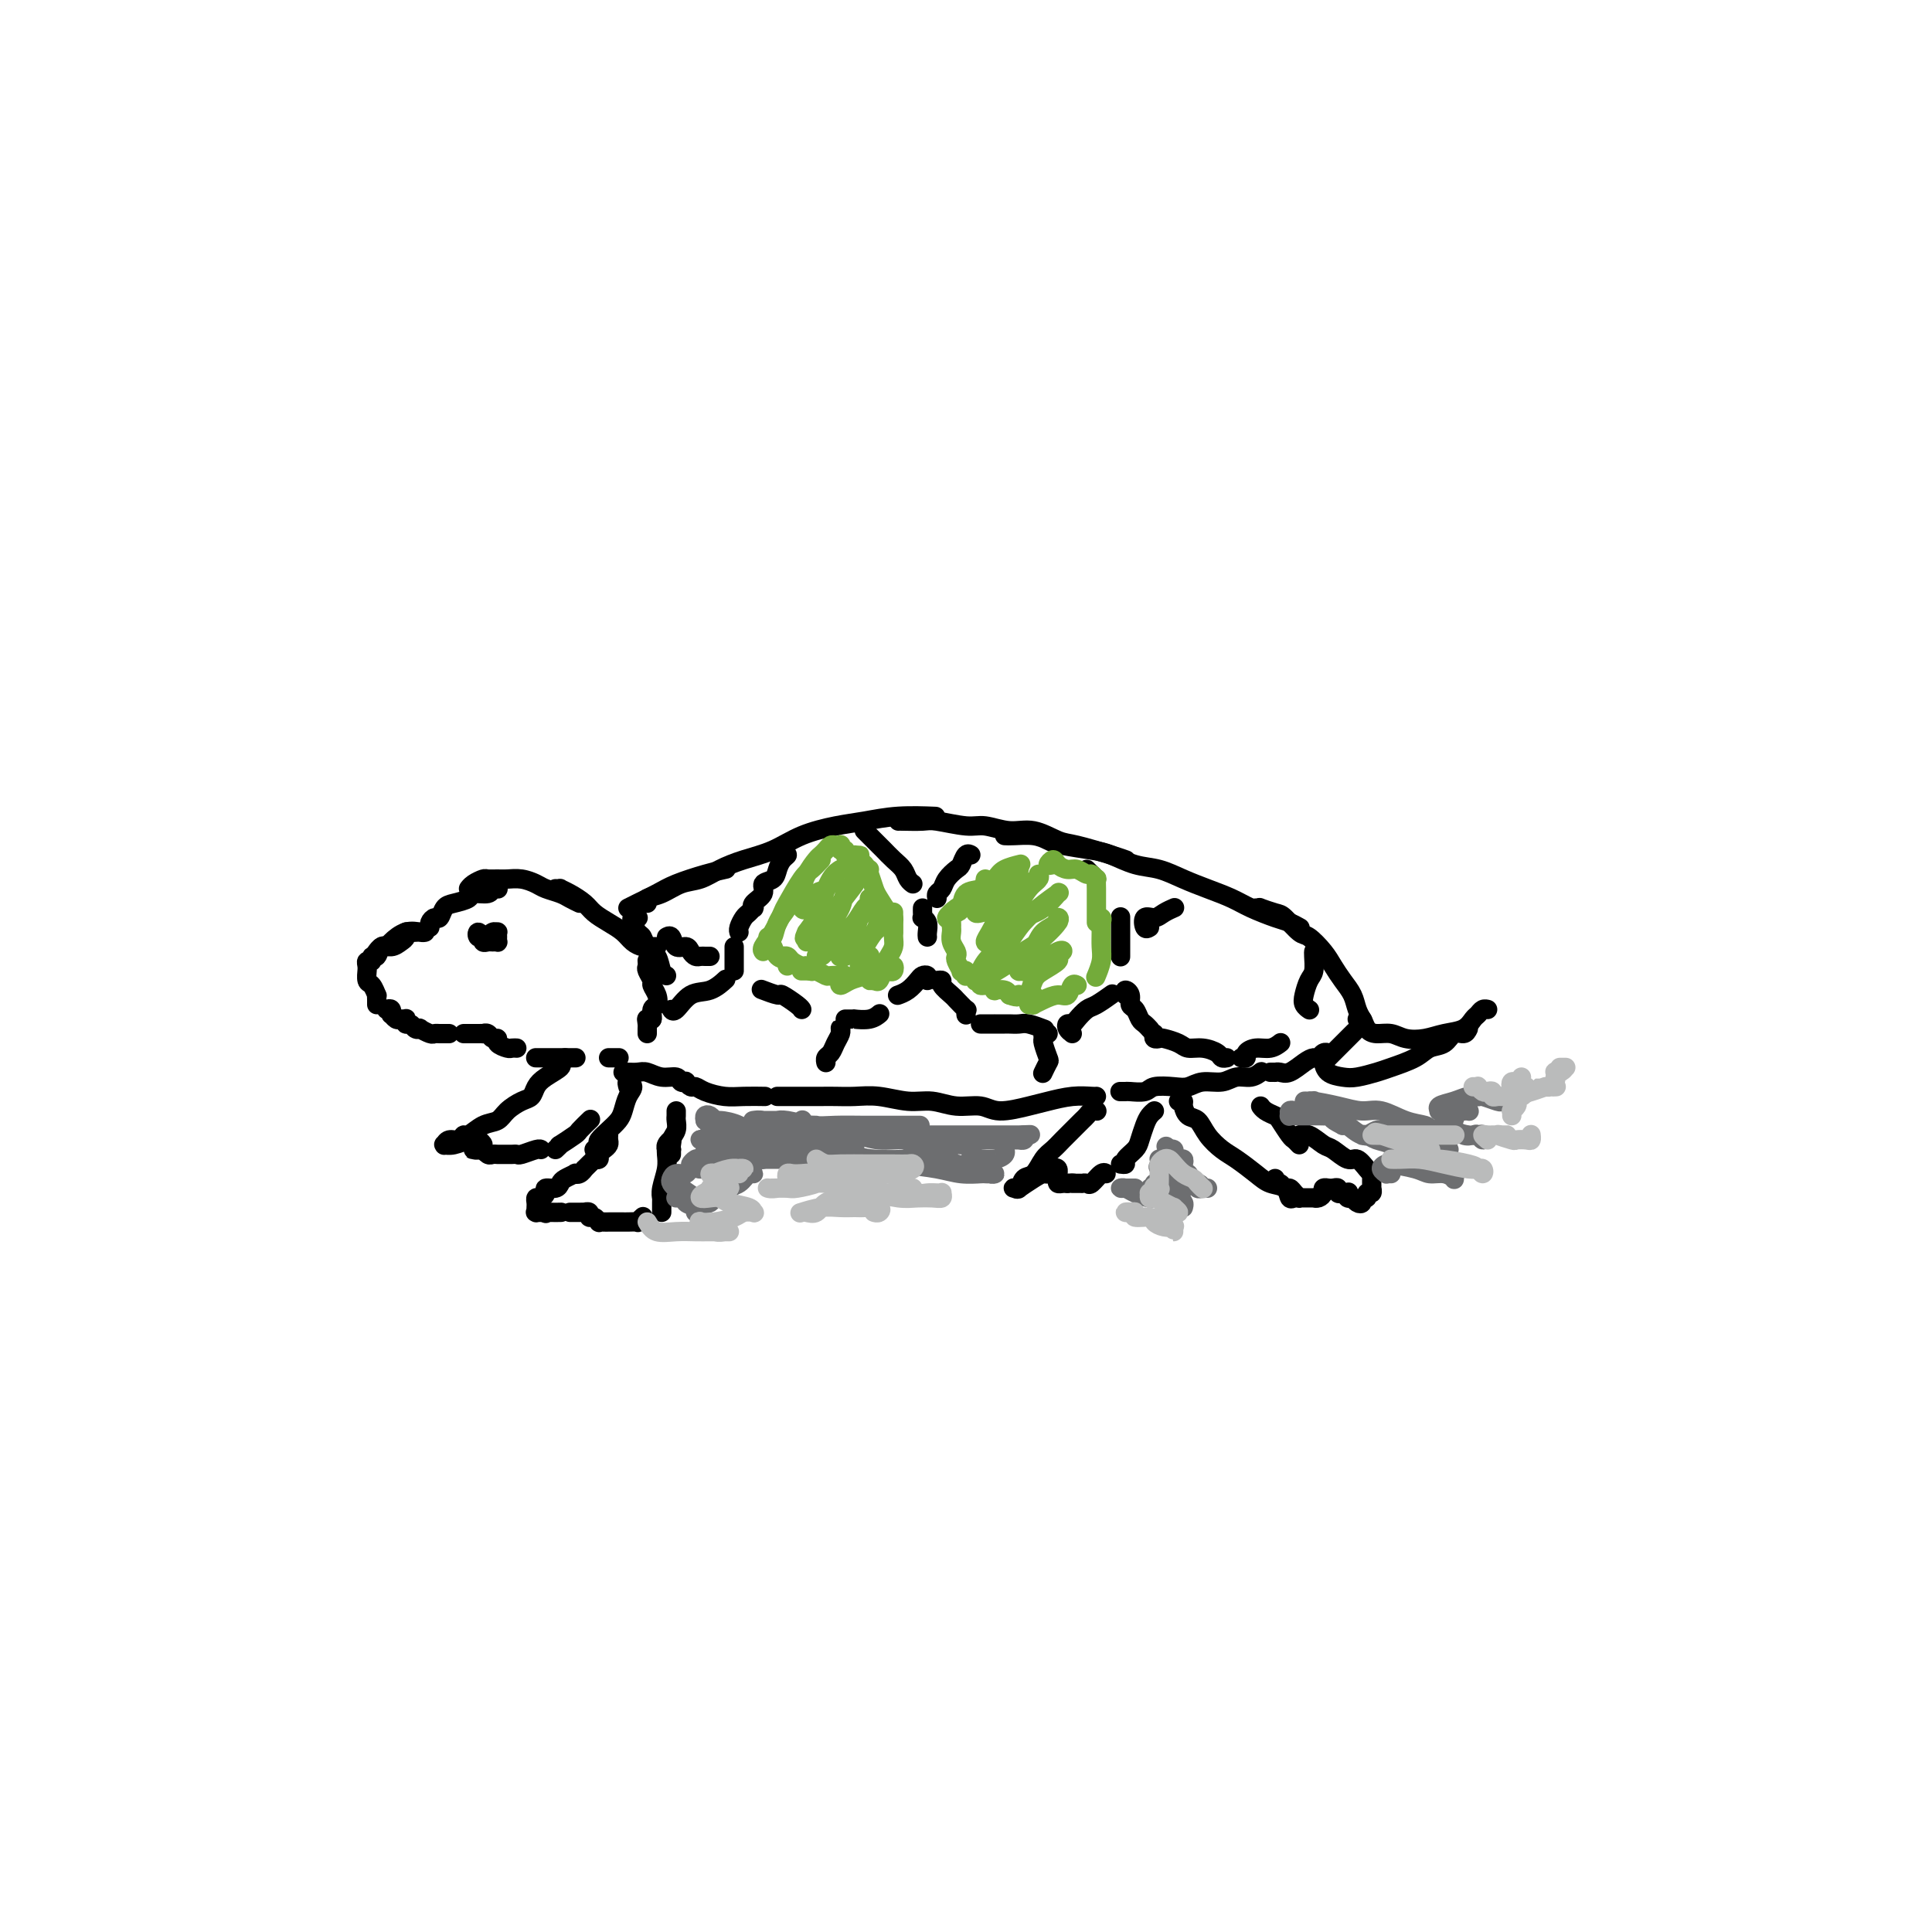 <svg viewBox='0 0 400 400' version='1.1' xmlns='http://www.w3.org/2000/svg' xmlns:xlink='http://www.w3.org/1999/xlink'><g fill='none' stroke='rgb(0,0,0)' stroke-width='4' stroke-linecap='round' stroke-linejoin='round'><path d='M136,196c-0.862,0.005 -1.725,0.009 -2,0c-0.275,-0.009 0.037,-0.033 0,0c-0.037,0.033 -0.422,0.122 -1,0c-0.578,-0.122 -1.347,-0.455 -2,-1c-0.653,-0.545 -1.189,-1.301 -2,-2c-0.811,-0.699 -1.896,-1.340 -3,-2c-1.104,-0.660 -2.228,-1.340 -3,-2c-0.772,-0.660 -1.191,-1.301 -2,-2c-0.809,-0.699 -2.007,-1.455 -3,-2c-0.993,-0.545 -1.782,-0.878 -2,-1c-0.218,-0.122 0.134,-0.033 0,0c-0.134,0.033 -0.752,0.009 -1,0c-0.248,-0.009 -0.124,-0.005 0,0'/><path d='M120,187c-0.699,-0.334 -1.397,-0.668 -2,-1c-0.603,-0.332 -1.110,-0.663 -2,-1c-0.890,-0.337 -2.163,-0.679 -3,-1c-0.837,-0.321 -1.236,-0.622 -2,-1c-0.764,-0.378 -1.891,-0.834 -3,-1c-1.109,-0.166 -2.199,-0.042 -3,0c-0.801,0.042 -1.315,0.001 -2,0c-0.685,-0.001 -1.543,0.038 -2,0c-0.457,-0.038 -0.514,-0.155 -1,0c-0.486,0.155 -1.400,0.580 -2,1c-0.600,0.420 -0.886,0.834 -1,1c-0.114,0.166 -0.057,0.083 0,0'/><path d='M103,184c0.107,0.032 0.213,0.064 0,0c-0.213,-0.064 -0.746,-0.224 -1,0c-0.254,0.224 -0.229,0.832 -1,1c-0.771,0.168 -2.339,-0.105 -3,0c-0.661,0.105 -0.414,0.588 -1,1c-0.586,0.412 -2.003,0.754 -3,1c-0.997,0.246 -1.574,0.395 -2,1c-0.426,0.605 -0.703,1.665 -1,2c-0.297,0.335 -0.616,-0.054 -1,0c-0.384,0.054 -0.834,0.553 -1,1c-0.166,0.447 -0.047,0.842 0,1c0.047,0.158 0.024,0.079 0,0'/><path d='M88,193c-0.167,0.052 -0.335,0.104 -1,0c-0.665,-0.104 -1.828,-0.364 -3,0c-1.172,0.364 -2.353,1.352 -3,2c-0.647,0.648 -0.761,0.957 -1,1c-0.239,0.043 -0.603,-0.181 -1,0c-0.397,0.181 -0.828,0.766 -1,1c-0.172,0.234 -0.086,0.117 0,0'/><path d='M86,193c-0.305,0.025 -0.609,0.049 -1,0c-0.391,-0.049 -0.868,-0.173 -1,0c-0.132,0.173 0.081,0.643 0,1c-0.081,0.357 -0.457,0.602 -1,1c-0.543,0.398 -1.255,0.948 -2,1c-0.745,0.052 -1.524,-0.393 -2,0c-0.476,0.393 -0.649,1.625 -1,2c-0.351,0.375 -0.879,-0.105 -1,0c-0.121,0.105 0.164,0.797 0,1c-0.164,0.203 -0.777,-0.082 -1,0c-0.223,0.082 -0.057,0.531 0,1c0.057,0.469 0.005,0.956 0,1c-0.005,0.044 0.037,-0.357 0,0c-0.037,0.357 -0.154,1.471 0,2c0.154,0.529 0.577,0.471 1,1c0.423,0.529 0.845,1.645 1,2c0.155,0.355 0.041,-0.049 0,0c-0.041,0.049 -0.011,0.552 0,1c0.011,0.448 0.003,0.842 0,1c-0.003,0.158 -0.002,0.079 0,0'/><path d='M80,209c0.416,-0.121 0.832,-0.243 1,0c0.168,0.243 0.087,0.850 0,1c-0.087,0.150 -0.181,-0.157 0,0c0.181,0.157 0.636,0.778 1,1c0.364,0.222 0.636,0.044 1,0c0.364,-0.044 0.818,0.044 1,0c0.182,-0.044 0.091,-0.222 0,0c-0.091,0.222 -0.184,0.843 0,1c0.184,0.157 0.644,-0.150 1,0c0.356,0.150 0.606,0.758 1,1c0.394,0.242 0.931,0.117 1,0c0.069,-0.117 -0.331,-0.228 0,0c0.331,0.228 1.394,0.793 2,1c0.606,0.207 0.754,0.055 1,0c0.246,-0.055 0.588,-0.015 1,0c0.412,0.015 0.894,0.004 1,0c0.106,-0.004 -0.164,-0.001 0,0c0.164,0.001 0.761,0.000 1,0c0.239,-0.000 0.119,-0.000 0,0'/><path d='M96,214c0.447,-0.000 0.894,-0.000 1,0c0.106,0.000 -0.130,0.000 0,0c0.130,-0.000 0.626,-0.001 1,0c0.374,0.001 0.625,0.004 1,0c0.375,-0.004 0.875,-0.016 1,0c0.125,0.016 -0.126,0.060 0,0c0.126,-0.060 0.629,-0.222 1,0c0.371,0.222 0.610,0.830 1,1c0.390,0.170 0.931,-0.098 1,0c0.069,0.098 -0.335,0.562 0,1c0.335,0.438 1.409,0.849 2,1c0.591,0.151 0.697,0.041 1,0c0.303,-0.041 0.801,-0.012 1,0c0.199,0.012 0.100,0.006 0,0'/><path d='M111,219c-0.078,0.000 -0.156,0.000 0,0c0.156,0.000 0.547,-0.000 1,0c0.453,0.000 0.969,0.000 1,0c0.031,-0.000 -0.423,0.000 0,0c0.423,0.000 1.722,-0.000 3,0c1.278,0.000 2.537,-0.000 3,0c0.463,0.000 0.132,0.000 0,0c-0.132,0.000 -0.066,0.000 0,0'/><path d='M126,219c0.833,0.000 1.667,0.000 2,0c0.333,0.000 0.167,0.000 0,0'/><path d='M130,188c0.474,-0.243 0.947,-0.485 2,-1c1.053,-0.515 2.685,-1.301 4,-2c1.315,-0.699 2.311,-1.311 4,-2c1.689,-0.689 4.070,-1.455 6,-2c1.930,-0.545 3.409,-0.870 4,-1c0.591,-0.130 0.296,-0.065 0,0'/><path d='M134,187c-0.244,-0.365 -0.489,-0.731 0,-1c0.489,-0.269 1.710,-0.443 3,-1c1.290,-0.557 2.647,-1.499 4,-2c1.353,-0.501 2.701,-0.560 4,-1c1.299,-0.440 2.548,-1.259 4,-2c1.452,-0.741 3.107,-1.403 5,-2c1.893,-0.597 4.026,-1.131 6,-2c1.974,-0.869 3.791,-2.075 6,-3c2.209,-0.925 4.810,-1.568 7,-2c2.190,-0.432 3.968,-0.652 6,-1c2.032,-0.348 4.316,-0.825 7,-1c2.684,-0.175 5.767,-0.050 7,0c1.233,0.050 0.617,0.025 0,0'/><path d='M186,170c0.018,-0.009 0.037,-0.018 1,0c0.963,0.018 2.872,0.062 4,0c1.128,-0.062 1.476,-0.229 3,0c1.524,0.229 4.225,0.853 6,1c1.775,0.147 2.624,-0.183 4,0c1.376,0.183 3.278,0.879 5,1c1.722,0.121 3.264,-0.332 5,0c1.736,0.332 3.667,1.448 5,2c1.333,0.552 2.069,0.540 4,1c1.931,0.460 5.058,1.393 7,2c1.942,0.607 2.698,0.888 3,1c0.302,0.112 0.151,0.056 0,0'/><path d='M208,173c0.470,0.024 0.941,0.048 2,0c1.059,-0.048 2.708,-0.169 4,0c1.292,0.169 2.228,0.627 3,1c0.772,0.373 1.381,0.663 3,1c1.619,0.337 4.249,0.723 6,1c1.751,0.277 2.624,0.444 4,1c1.376,0.556 3.257,1.500 5,2c1.743,0.500 3.350,0.556 5,1c1.650,0.444 3.345,1.274 5,2c1.655,0.726 3.272,1.346 5,2c1.728,0.654 3.567,1.342 5,2c1.433,0.658 2.461,1.287 4,2c1.539,0.713 3.588,1.511 5,2c1.412,0.489 2.188,0.670 3,1c0.812,0.330 1.661,0.809 2,1c0.339,0.191 0.170,0.096 0,0'/><path d='M260,188c0.503,0.029 1.006,0.057 1,0c-0.006,-0.057 -0.522,-0.200 0,0c0.522,0.200 2.083,0.742 3,1c0.917,0.258 1.190,0.232 2,1c0.810,0.768 2.156,2.330 3,3c0.844,0.670 1.186,0.447 2,1c0.814,0.553 2.102,1.881 3,3c0.898,1.119 1.407,2.031 2,3c0.593,0.969 1.269,1.997 2,3c0.731,1.003 1.515,1.980 2,3c0.485,1.020 0.669,2.082 1,3c0.331,0.918 0.809,1.691 1,2c0.191,0.309 0.096,0.155 0,0'/><path d='M129,222c0.239,-0.009 0.477,-0.017 1,0c0.523,0.017 1.330,0.061 2,0c0.670,-0.061 1.203,-0.226 2,0c0.797,0.226 1.859,0.844 3,1c1.141,0.156 2.361,-0.150 3,0c0.639,0.150 0.696,0.758 1,1c0.304,0.242 0.856,0.120 1,0c0.144,-0.120 -0.121,-0.239 0,0c0.121,0.239 0.628,0.834 1,1c0.372,0.166 0.608,-0.099 1,0c0.392,0.099 0.939,0.563 2,1c1.061,0.437 2.635,0.849 4,1c1.365,0.151 2.521,0.041 4,0c1.479,-0.041 3.280,-0.012 4,0c0.720,0.012 0.360,0.006 0,0'/><path d='M161,227c-0.061,0.000 -0.123,0.000 0,0c0.123,-0.000 0.430,-0.000 1,0c0.570,0.000 1.404,0.000 2,0c0.596,-0.000 0.954,-0.001 2,0c1.046,0.001 2.778,0.004 4,0c1.222,-0.004 1.932,-0.016 3,0c1.068,0.016 2.493,0.061 4,0c1.507,-0.061 3.096,-0.228 5,0c1.904,0.228 4.124,0.850 6,1c1.876,0.150 3.408,-0.173 5,0c1.592,0.173 3.243,0.842 5,1c1.757,0.158 3.621,-0.196 5,0c1.379,0.196 2.275,0.942 4,1c1.725,0.058 4.280,-0.573 6,-1c1.720,-0.427 2.604,-0.650 4,-1c1.396,-0.350 3.302,-0.826 5,-1c1.698,-0.174 3.188,-0.047 4,0c0.812,0.047 0.946,0.013 1,0c0.054,-0.013 0.027,-0.007 0,0'/><path d='M232,226c-0.105,-0.002 -0.210,-0.004 0,0c0.210,0.004 0.734,0.015 1,0c0.266,-0.015 0.273,-0.055 1,0c0.727,0.055 2.175,0.207 3,0c0.825,-0.207 1.029,-0.772 2,-1c0.971,-0.228 2.710,-0.118 4,0c1.290,0.118 2.131,0.243 3,0c0.869,-0.243 1.767,-0.853 3,-1c1.233,-0.147 2.800,0.171 4,0c1.200,-0.171 2.034,-0.830 3,-1c0.966,-0.170 2.063,0.150 3,0c0.937,-0.150 1.714,-0.771 2,-1c0.286,-0.229 0.082,-0.065 0,0c-0.082,0.065 -0.041,0.033 0,0'/><path d='M263,222c0.442,-0.004 0.884,-0.007 1,0c0.116,0.007 -0.096,0.026 0,0c0.096,-0.026 0.498,-0.097 1,0c0.502,0.097 1.104,0.362 2,0c0.896,-0.362 2.086,-1.351 3,-2c0.914,-0.649 1.551,-0.959 2,-1c0.449,-0.041 0.709,0.185 1,0c0.291,-0.185 0.614,-0.782 1,-1c0.386,-0.218 0.835,-0.059 1,0c0.165,0.059 0.047,0.017 0,0c-0.047,-0.017 -0.024,-0.008 0,0'/><path d='M100,194c0.105,0.146 0.209,0.292 0,0c-0.209,-0.292 -0.733,-1.020 -1,-1c-0.267,0.020 -0.279,0.790 0,1c0.279,0.210 0.849,-0.140 1,0c0.151,0.140 -0.117,0.770 0,1c0.117,0.230 0.620,0.059 1,0c0.380,-0.059 0.638,-0.006 1,0c0.362,0.006 0.830,-0.037 1,0c0.170,0.037 0.043,0.152 0,0c-0.043,-0.152 -0.001,-0.573 0,-1c0.001,-0.427 -0.038,-0.860 0,-1c0.038,-0.140 0.155,0.014 0,0c-0.155,-0.014 -0.580,-0.196 -1,0c-0.420,0.196 -0.834,0.770 -1,1c-0.166,0.230 -0.083,0.115 0,0'/><path d='M130,225c-0.137,-0.496 -0.274,-0.992 0,-1c0.274,-0.008 0.957,0.473 1,1c0.043,0.527 -0.556,1.101 -1,2c-0.444,0.899 -0.732,2.125 -1,3c-0.268,0.875 -0.516,1.401 -1,2c-0.484,0.599 -1.205,1.271 -2,2c-0.795,0.729 -1.663,1.516 -2,2c-0.337,0.484 -0.142,0.666 0,1c0.142,0.334 0.230,0.821 0,1c-0.230,0.179 -0.780,0.051 -1,0c-0.220,-0.051 -0.110,-0.026 0,0'/><path d='M126,235c-0.022,0.334 -0.043,0.668 0,1c0.043,0.332 0.151,0.664 0,1c-0.151,0.336 -0.562,0.678 -1,1c-0.438,0.322 -0.905,0.625 -1,1c-0.095,0.375 0.181,0.823 0,1c-0.181,0.177 -0.818,0.085 -1,0c-0.182,-0.085 0.092,-0.163 0,0c-0.092,0.163 -0.551,0.566 -1,1c-0.449,0.434 -0.889,0.900 -1,1c-0.111,0.100 0.107,-0.166 0,0c-0.107,0.166 -0.540,0.765 -1,1c-0.460,0.235 -0.948,0.105 -1,0c-0.052,-0.105 0.332,-0.187 0,0c-0.332,0.187 -1.381,0.641 -2,1c-0.619,0.359 -0.810,0.622 -1,1c-0.190,0.378 -0.380,0.871 -1,1c-0.620,0.129 -1.669,-0.106 -2,0c-0.331,0.106 0.055,0.553 0,1c-0.055,0.447 -0.551,0.894 -1,1c-0.449,0.106 -0.852,-0.129 -1,0c-0.148,0.129 -0.041,0.623 0,1c0.041,0.377 0.017,0.637 0,1c-0.017,0.363 -0.025,0.829 0,1c0.025,0.171 0.084,0.046 0,0c-0.084,-0.046 -0.310,-0.013 0,0c0.310,0.013 1.155,0.007 2,0'/><path d='M113,251c0.126,0.464 -0.059,0.124 0,0c0.059,-0.124 0.362,-0.033 1,0c0.638,0.033 1.611,0.010 2,0c0.389,-0.010 0.195,-0.005 0,0'/><path d='M119,251c-0.534,0.000 -1.069,0.000 -1,0c0.069,-0.000 0.740,-0.000 1,0c0.260,0.000 0.107,0.000 0,0c-0.107,-0.000 -0.168,-0.001 0,0c0.168,0.001 0.566,0.004 1,0c0.434,-0.004 0.904,-0.016 1,0c0.096,0.016 -0.180,0.061 0,0c0.180,-0.061 0.818,-0.226 1,0c0.182,0.226 -0.092,0.845 0,1c0.092,0.155 0.551,-0.155 1,0c0.449,0.155 0.890,0.774 1,1c0.110,0.226 -0.111,0.061 0,0c0.111,-0.061 0.554,-0.016 1,0c0.446,0.016 0.894,0.004 1,0c0.106,-0.004 -0.130,-0.001 0,0c0.130,0.001 0.625,0.000 1,0c0.375,-0.000 0.630,-0.000 1,0c0.370,0.000 0.855,0.001 1,0c0.145,-0.001 -0.048,-0.004 0,0c0.048,0.004 0.339,0.015 1,0c0.661,-0.015 1.693,-0.056 2,0c0.307,0.056 -0.110,0.207 0,0c0.110,-0.207 0.746,-0.774 1,-1c0.254,-0.226 0.127,-0.113 0,0'/><path d='M137,251c-0.001,-0.342 -0.001,-0.684 0,-1c0.001,-0.316 0.004,-0.605 0,-1c-0.004,-0.395 -0.015,-0.897 0,-1c0.015,-0.103 0.057,0.193 0,0c-0.057,-0.193 -0.211,-0.874 0,-2c0.211,-1.126 0.788,-2.697 1,-4c0.212,-1.303 0.061,-2.340 0,-3c-0.061,-0.660 -0.030,-0.945 0,-1c0.030,-0.055 0.061,0.118 0,0c-0.061,-0.118 -0.212,-0.529 0,-1c0.212,-0.471 0.789,-1.003 1,-1c0.211,0.003 0.057,0.539 0,1c-0.057,0.461 -0.016,0.846 0,1c0.016,0.154 0.008,0.077 0,0'/><path d='M139,238c0.002,0.549 0.004,1.098 0,1c-0.004,-0.098 -0.015,-0.842 0,-1c0.015,-0.158 0.057,0.270 0,0c-0.057,-0.270 -0.211,-1.239 0,-2c0.211,-0.761 0.789,-1.314 1,-2c0.211,-0.686 0.057,-1.503 0,-2c-0.057,-0.497 -0.015,-0.672 0,-1c0.015,-0.328 0.004,-0.808 0,-1c-0.004,-0.192 -0.002,-0.096 0,0'/><path d='M244,228c0.440,-0.056 0.879,-0.111 1,0c0.121,0.111 -0.078,0.390 0,1c0.078,0.610 0.431,1.552 1,2c0.569,0.448 1.352,0.403 2,1c0.648,0.597 1.159,1.838 2,3c0.841,1.162 2.012,2.247 3,3c0.988,0.753 1.795,1.176 3,2c1.205,0.824 2.809,2.049 4,3c1.191,0.951 1.969,1.628 3,2c1.031,0.372 2.315,0.439 3,1c0.685,0.561 0.771,1.614 1,2c0.229,0.386 0.600,0.104 1,0c0.400,-0.104 0.829,-0.030 1,0c0.171,0.030 0.086,0.015 0,0'/><path d='M264,244c-0.089,0.455 -0.179,0.909 0,1c0.179,0.091 0.626,-0.182 1,0c0.374,0.182 0.674,0.819 1,1c0.326,0.181 0.679,-0.095 1,0c0.321,0.095 0.611,0.561 1,1c0.389,0.439 0.879,0.850 1,1c0.121,0.150 -0.126,0.040 0,0c0.126,-0.040 0.625,-0.010 1,0c0.375,0.010 0.626,-0.000 1,0c0.374,0.000 0.870,0.010 1,0c0.130,-0.010 -0.105,-0.041 0,0c0.105,0.041 0.550,0.155 1,0c0.450,-0.155 0.904,-0.577 1,-1c0.096,-0.423 -0.168,-0.845 0,-1c0.168,-0.155 0.767,-0.043 1,0c0.233,0.043 0.100,0.015 0,0c-0.100,-0.015 -0.168,-0.018 0,0c0.168,0.018 0.571,0.056 1,0c0.429,-0.056 0.885,-0.207 1,0c0.115,0.207 -0.110,0.774 0,1c0.110,0.226 0.555,0.113 1,0'/><path d='M278,247c1.635,-0.216 1.222,-0.255 1,0c-0.222,0.255 -0.253,0.804 0,1c0.253,0.196 0.790,0.040 1,0c0.210,-0.040 0.094,0.038 0,0c-0.094,-0.038 -0.165,-0.191 0,0c0.165,0.191 0.565,0.727 1,1c0.435,0.273 0.905,0.285 1,0c0.095,-0.285 -0.185,-0.865 0,-1c0.185,-0.135 0.834,0.175 1,0c0.166,-0.175 -0.152,-0.834 0,-1c0.152,-0.166 0.773,0.163 1,0c0.227,-0.163 0.061,-0.818 0,-1c-0.061,-0.182 -0.016,0.109 0,0c0.016,-0.109 0.002,-0.619 0,-1c-0.002,-0.381 0.007,-0.632 0,-1c-0.007,-0.368 -0.031,-0.853 0,-1c0.031,-0.147 0.118,0.045 0,0c-0.118,-0.045 -0.439,-0.325 -1,-1c-0.561,-0.675 -1.361,-1.743 -2,-2c-0.639,-0.257 -1.117,0.299 -2,0c-0.883,-0.299 -2.170,-1.453 -3,-2c-0.830,-0.547 -1.203,-0.486 -2,-1c-0.797,-0.514 -2.018,-1.602 -3,-2c-0.982,-0.398 -1.726,-0.107 -2,0c-0.274,0.107 -0.078,0.031 0,0c0.078,-0.031 0.039,-0.015 0,0'/><path d='M269,237c-0.366,-0.394 -0.731,-0.788 -1,-1c-0.269,-0.212 -0.440,-0.243 -1,-1c-0.560,-0.757 -1.509,-2.242 -2,-3c-0.491,-0.758 -0.523,-0.791 -1,-1c-0.477,-0.209 -1.398,-0.595 -2,-1c-0.602,-0.405 -0.886,-0.830 -1,-1c-0.114,-0.170 -0.057,-0.085 0,0'/><path d='M281,211c0.350,-0.194 0.701,-0.388 1,0c0.299,0.388 0.547,1.359 1,2c0.453,0.641 1.110,0.953 2,1c0.890,0.047 2.013,-0.171 3,0c0.987,0.171 1.837,0.733 3,1c1.163,0.267 2.640,0.241 4,0c1.360,-0.241 2.602,-0.695 4,-1c1.398,-0.305 2.953,-0.460 4,-1c1.047,-0.540 1.587,-1.465 2,-2c0.413,-0.535 0.698,-0.679 1,-1c0.302,-0.321 0.620,-0.817 1,-1c0.380,-0.183 0.823,-0.052 1,0c0.177,0.052 0.089,0.026 0,0'/><path d='M304,213c-0.236,0.479 -0.473,0.957 -1,1c-0.527,0.043 -1.345,-0.350 -2,0c-0.655,0.350 -1.146,1.441 -2,2c-0.854,0.559 -2.070,0.584 -3,1c-0.930,0.416 -1.575,1.222 -3,2c-1.425,0.778 -3.632,1.527 -5,2c-1.368,0.473 -1.897,0.669 -3,1c-1.103,0.331 -2.779,0.796 -4,1c-1.221,0.204 -1.987,0.148 -3,0c-1.013,-0.148 -2.273,-0.386 -3,-1c-0.727,-0.614 -0.922,-1.604 -1,-2c-0.078,-0.396 -0.039,-0.198 0,0'/><path d='M280,214c0.317,-0.317 0.635,-0.635 0,0c-0.635,0.635 -2.222,2.222 -3,3c-0.778,0.778 -0.748,0.748 -1,1c-0.252,0.252 -0.786,0.786 -1,1c-0.214,0.214 -0.107,0.107 0,0'/><path d='M117,219c-0.499,0.358 -0.998,0.716 -1,1c-0.002,0.284 0.492,0.495 0,1c-0.492,0.505 -1.970,1.304 -3,2c-1.030,0.696 -1.612,1.290 -2,2c-0.388,0.710 -0.582,1.537 -1,2c-0.418,0.463 -1.061,0.563 -2,1c-0.939,0.437 -2.174,1.212 -3,2c-0.826,0.788 -1.243,1.588 -2,2c-0.757,0.412 -1.856,0.435 -3,1c-1.144,0.565 -2.335,1.672 -3,2c-0.665,0.328 -0.805,-0.122 -1,0c-0.195,0.122 -0.446,0.817 -1,1c-0.554,0.183 -1.412,-0.146 -2,0c-0.588,0.146 -0.907,0.767 -1,1c-0.093,0.233 0.041,0.077 0,0c-0.041,-0.077 -0.257,-0.074 0,0c0.257,0.074 0.988,0.220 2,0c1.012,-0.220 2.306,-0.806 3,-1c0.694,-0.194 0.790,0.004 1,0c0.210,-0.004 0.536,-0.211 1,0c0.464,0.211 1.066,0.841 1,1c-0.066,0.159 -0.799,-0.154 -1,0c-0.201,0.154 0.132,0.773 0,1c-0.132,0.227 -0.728,0.061 -1,0c-0.272,-0.061 -0.221,-0.017 0,0c0.221,0.017 0.610,0.009 1,0'/><path d='M99,238c1.107,0.249 0.874,-0.130 1,0c0.126,0.130 0.612,0.767 1,1c0.388,0.233 0.678,0.062 1,0c0.322,-0.062 0.678,-0.017 1,0c0.322,0.017 0.612,0.004 1,0c0.388,-0.004 0.876,-0.000 1,0c0.124,0.000 -0.114,-0.004 0,0c0.114,0.004 0.581,0.015 1,0c0.419,-0.015 0.792,-0.057 1,0c0.208,0.057 0.252,0.211 1,0c0.748,-0.211 2.201,-0.788 3,-1c0.799,-0.212 0.942,-0.061 1,0c0.058,0.061 0.029,0.030 0,0'/><path d='M115,238c0.510,-0.479 1.020,-0.959 1,-1c-0.020,-0.041 -0.569,0.356 0,0c0.569,-0.356 2.256,-1.467 3,-2c0.744,-0.533 0.547,-0.490 1,-1c0.453,-0.510 1.558,-1.574 2,-2c0.442,-0.426 0.221,-0.213 0,0'/><path d='M227,230c0.088,0.026 0.175,0.051 0,0c-0.175,-0.051 -0.613,-0.180 -1,0c-0.387,0.180 -0.722,0.667 -1,1c-0.278,0.333 -0.497,0.510 -1,1c-0.503,0.490 -1.289,1.291 -2,2c-0.711,0.709 -1.346,1.326 -2,2c-0.654,0.674 -1.327,1.403 -2,2c-0.673,0.597 -1.347,1.060 -2,2c-0.653,0.940 -1.287,2.357 -2,3c-0.713,0.643 -1.507,0.512 -2,1c-0.493,0.488 -0.685,1.597 -1,2c-0.315,0.403 -0.754,0.102 -1,0c-0.246,-0.102 -0.297,-0.003 0,0c0.297,0.003 0.944,-0.089 1,0c0.056,0.089 -0.480,0.360 0,0c0.480,-0.360 1.975,-1.351 3,-2c1.025,-0.649 1.581,-0.954 2,-1c0.419,-0.046 0.701,0.169 1,0c0.299,-0.169 0.616,-0.722 1,-1c0.384,-0.278 0.834,-0.281 1,0c0.166,0.281 0.047,0.846 0,1c-0.047,0.154 -0.024,-0.102 0,0c0.024,0.102 0.048,0.564 0,1c-0.048,0.436 -0.167,0.848 0,1c0.167,0.152 0.619,0.043 1,0c0.381,-0.043 0.690,-0.022 1,0'/><path d='M221,245c1.785,-0.155 1.248,-0.041 1,0c-0.248,0.041 -0.207,0.011 0,0c0.207,-0.011 0.579,-0.001 1,0c0.421,0.001 0.890,-0.007 1,0c0.110,0.007 -0.138,0.030 0,0c0.138,-0.030 0.664,-0.113 1,0c0.336,0.113 0.482,0.422 1,0c0.518,-0.422 1.409,-1.575 2,-2c0.591,-0.425 0.883,-0.121 1,0c0.117,0.121 0.058,0.061 0,0'/><path d='M232,241c0.477,0.063 0.954,0.127 1,0c0.046,-0.127 -0.339,-0.443 0,-1c0.339,-0.557 1.401,-1.354 2,-2c0.599,-0.646 0.735,-1.140 1,-2c0.265,-0.860 0.659,-2.086 1,-3c0.341,-0.914 0.630,-1.515 1,-2c0.370,-0.485 0.820,-0.853 1,-1c0.180,-0.147 0.090,-0.074 0,0'/><path d='M132,190c0.107,0.015 0.214,0.031 0,0c-0.214,-0.031 -0.749,-0.107 -1,0c-0.251,0.107 -0.218,0.398 0,1c0.218,0.602 0.622,1.517 1,2c0.378,0.483 0.732,0.536 1,1c0.268,0.464 0.450,1.340 1,2c0.550,0.660 1.467,1.105 2,2c0.533,0.895 0.682,2.241 1,3c0.318,0.759 0.805,0.931 1,1c0.195,0.069 0.097,0.034 0,0'/><path d='M134,199c-0.009,-0.098 -0.017,-0.196 0,0c0.017,0.196 0.061,0.685 0,1c-0.061,0.315 -0.225,0.456 0,1c0.225,0.544 0.841,1.493 1,2c0.159,0.507 -0.138,0.574 0,1c0.138,0.426 0.713,1.210 1,2c0.287,0.790 0.287,1.585 0,2c-0.287,0.415 -0.861,0.451 -1,1c-0.139,0.549 0.159,1.611 0,2c-0.159,0.389 -0.774,0.105 -1,0c-0.226,-0.105 -0.065,-0.030 0,0c0.065,0.030 0.032,0.015 0,0'/><path d='M135,211c-0.423,-0.091 -0.845,-0.182 -1,0c-0.155,0.182 -0.041,0.637 0,1c0.041,0.363 0.011,0.633 0,1c-0.011,0.367 -0.003,0.830 0,1c0.003,0.170 0.001,0.046 0,0c-0.001,-0.046 -0.000,-0.013 0,0c0.000,0.013 0.000,0.007 0,0'/><path d='M162,177c0.509,-0.068 1.018,-0.135 1,0c-0.018,0.135 -0.563,0.473 -1,1c-0.437,0.527 -0.766,1.244 -1,2c-0.234,0.756 -0.375,1.551 -1,2c-0.625,0.449 -1.736,0.550 -2,1c-0.264,0.450 0.319,1.248 0,2c-0.319,0.752 -1.538,1.457 -2,2c-0.462,0.543 -0.166,0.922 0,1c0.166,0.078 0.202,-0.147 0,0c-0.202,0.147 -0.643,0.667 -1,1c-0.357,0.333 -0.632,0.481 -1,1c-0.368,0.519 -0.830,1.409 -1,2c-0.170,0.591 -0.049,0.883 0,1c0.049,0.117 0.024,0.058 0,0'/><path d='M152,196c0.000,0.303 0.000,0.606 0,1c0.000,0.394 0.000,0.880 0,1c0.000,0.120 0.000,-0.125 0,0c0.000,0.125 0.000,0.621 0,1c0.000,0.379 0.000,0.640 0,1c0.000,0.360 0.000,0.817 0,1c0.000,0.183 0.000,0.091 0,0'/><path d='M179,172c-0.057,-0.057 -0.115,-0.114 0,0c0.115,0.114 0.402,0.401 1,1c0.598,0.599 1.508,1.512 2,2c0.492,0.488 0.566,0.551 1,1c0.434,0.449 1.227,1.283 2,2c0.773,0.717 1.527,1.316 2,2c0.473,0.684 0.666,1.453 1,2c0.334,0.547 0.810,0.870 1,1c0.190,0.130 0.095,0.065 0,0'/><path d='M191,188c-0.008,0.305 -0.016,0.610 0,1c0.016,0.390 0.057,0.865 0,1c-0.057,0.135 -0.211,-0.069 0,0c0.211,0.069 0.789,0.410 1,1c0.211,0.590 0.057,1.428 0,2c-0.057,0.572 -0.016,0.878 0,1c0.016,0.122 0.008,0.061 0,0'/><path d='M158,205c-0.332,-0.127 -0.663,-0.255 0,0c0.663,0.255 2.321,0.891 3,1c0.679,0.109 0.378,-0.311 1,0c0.622,0.311 2.168,1.353 3,2c0.832,0.647 0.952,0.899 1,1c0.048,0.101 0.024,0.050 0,0'/><path d='M175,211c0.289,-0.002 0.579,-0.004 1,0c0.421,0.004 0.975,0.015 1,0c0.025,-0.015 -0.478,-0.056 0,0c0.478,0.056 1.936,0.207 3,0c1.064,-0.207 1.732,-0.774 2,-1c0.268,-0.226 0.134,-0.113 0,0'/><path d='M192,203c0.095,-0.406 0.190,-0.813 0,-1c-0.190,-0.187 -0.664,-0.155 -1,0c-0.336,0.155 -0.535,0.434 -1,1c-0.465,0.566 -1.197,1.420 -2,2c-0.803,0.580 -1.678,0.887 -2,1c-0.322,0.113 -0.092,0.032 0,0c0.092,-0.032 0.046,-0.016 0,0'/><path d='M194,186c-0.097,-0.355 -0.195,-0.710 0,-1c0.195,-0.290 0.682,-0.516 1,-1c0.318,-0.484 0.467,-1.226 1,-2c0.533,-0.774 1.449,-1.580 2,-2c0.551,-0.420 0.735,-0.453 1,-1c0.265,-0.547 0.610,-1.609 1,-2c0.390,-0.391 0.826,-0.112 1,0c0.174,0.112 0.087,0.056 0,0'/><path d='M194,203c0.480,-0.056 0.959,-0.112 1,0c0.041,0.112 -0.357,0.393 0,1c0.357,0.607 1.469,1.539 2,2c0.531,0.461 0.482,0.449 1,1c0.518,0.551 1.603,1.663 2,2c0.397,0.337 0.107,-0.102 0,0c-0.107,0.102 -0.031,0.743 0,1c0.031,0.257 0.015,0.128 0,0'/><path d='M203,212c0.344,0.000 0.688,0.000 1,0c0.312,-0.000 0.594,-0.000 1,0c0.406,0.000 0.938,0.000 1,0c0.062,-0.000 -0.347,-0.001 0,0c0.347,0.001 1.449,0.004 2,0c0.551,-0.004 0.550,-0.015 1,0c0.450,0.015 1.350,0.057 2,0c0.650,-0.057 1.051,-0.211 2,0c0.949,0.211 2.448,0.788 3,1c0.552,0.212 0.158,0.061 0,0c-0.158,-0.061 -0.079,-0.030 0,0'/><path d='M222,214c-0.397,-0.305 -0.794,-0.611 -1,-1c-0.206,-0.389 -0.223,-0.863 0,-1c0.223,-0.137 0.684,0.061 1,0c0.316,-0.061 0.487,-0.380 1,-1c0.513,-0.620 1.367,-1.539 2,-2c0.633,-0.461 1.046,-0.464 2,-1c0.954,-0.536 2.449,-1.606 3,-2c0.551,-0.394 0.157,-0.113 0,0c-0.157,0.113 -0.079,0.056 0,0'/><path d='M232,198c0.000,0.081 0.000,0.162 0,0c0.000,-0.162 0.000,-0.568 0,-1c0.000,-0.432 0.000,-0.892 0,-1c-0.000,-0.108 -0.000,0.135 0,0c0.000,-0.135 0.000,-0.649 0,-1c0.000,-0.351 0.000,-0.539 0,-1c-0.000,-0.461 0.000,-1.196 0,-2c0.000,-0.804 0.000,-1.678 0,-2c0.000,-0.322 0.000,-0.092 0,0c0.000,0.092 0.000,0.046 0,0'/><path d='M227,182c-0.311,-0.311 -0.622,-0.622 -1,-1c-0.378,-0.378 -0.822,-0.822 -1,-1c-0.178,-0.178 -0.089,-0.089 0,0'/><path d='M238,192c-0.374,0.232 -0.748,0.465 -1,0c-0.252,-0.465 -0.382,-1.627 0,-2c0.382,-0.373 1.278,0.044 2,0c0.722,-0.044 1.271,-0.550 2,-1c0.729,-0.450 1.637,-0.843 2,-1c0.363,-0.157 0.182,-0.079 0,0'/><path d='M233,206c-0.120,-0.479 -0.239,-0.959 0,-1c0.239,-0.041 0.837,0.356 1,1c0.163,0.644 -0.110,1.535 0,2c0.110,0.465 0.604,0.503 1,1c0.396,0.497 0.694,1.453 1,2c0.306,0.547 0.621,0.686 1,1c0.379,0.314 0.823,0.804 1,1c0.177,0.196 0.089,0.098 0,0'/><path d='M239,214c-0.104,0.417 -0.209,0.834 0,1c0.209,0.166 0.730,0.082 1,0c0.270,-0.082 0.289,-0.163 1,0c0.711,0.163 2.112,0.569 3,1c0.888,0.431 1.261,0.886 2,1c0.739,0.114 1.844,-0.113 3,0c1.156,0.113 2.361,0.566 3,1c0.639,0.434 0.710,0.848 1,1c0.290,0.152 0.797,0.044 1,0c0.203,-0.044 0.101,-0.022 0,0'/><path d='M257,219c0.463,0.081 0.926,0.162 1,0c0.074,-0.162 -0.243,-0.565 0,-1c0.243,-0.435 1.044,-0.900 2,-1c0.956,-0.100 2.065,0.165 3,0c0.935,-0.165 1.696,-0.762 2,-1c0.304,-0.238 0.152,-0.119 0,0'/><path d='M271,209c0.107,0.074 0.215,0.148 0,0c-0.215,-0.148 -0.751,-0.519 -1,-1c-0.249,-0.481 -0.210,-1.071 0,-2c0.210,-0.929 0.592,-2.196 1,-3c0.408,-0.804 0.841,-1.143 1,-2c0.159,-0.857 0.043,-2.231 0,-3c-0.043,-0.769 -0.012,-0.934 0,-1c0.012,-0.066 0.006,-0.033 0,0'/><path d='M174,214c0.007,-0.405 0.013,-0.809 0,-1c-0.013,-0.191 -0.046,-0.168 0,0c0.046,0.168 0.170,0.479 0,1c-0.170,0.521 -0.634,1.250 -1,2c-0.366,0.750 -0.634,1.521 -1,2c-0.366,0.479 -0.829,0.668 -1,1c-0.171,0.332 -0.049,0.809 0,1c0.049,0.191 0.024,0.095 0,0'/><path d='M217,214c-0.430,-0.106 -0.860,-0.213 -1,0c-0.140,0.213 0.011,0.744 0,1c-0.011,0.256 -0.185,0.237 0,1c0.185,0.763 0.730,2.308 1,3c0.270,0.692 0.265,0.533 0,1c-0.265,0.467 -0.790,1.562 -1,2c-0.210,0.438 -0.105,0.219 0,0'/><path d='M147,198c-0.333,0.006 -0.665,0.011 -1,0c-0.335,-0.011 -0.671,-0.039 -1,0c-0.329,0.039 -0.651,0.147 -1,0c-0.349,-0.147 -0.724,-0.547 -1,-1c-0.276,-0.453 -0.452,-0.958 -1,-1c-0.548,-0.042 -1.466,0.381 -2,0c-0.534,-0.381 -0.682,-1.564 -1,-2c-0.318,-0.436 -0.805,-0.125 -1,0c-0.195,0.125 -0.097,0.062 0,0'/><path d='M150,203c0.241,-0.221 0.481,-0.441 0,0c-0.481,0.441 -1.684,1.544 -3,2c-1.316,0.456 -2.744,0.267 -4,1c-1.256,0.733 -2.338,2.390 -3,3c-0.662,0.610 -0.903,0.174 -1,0c-0.097,-0.174 -0.048,-0.087 0,0'/></g>
<g fill='none' stroke='rgb(109,110,112)' stroke-width='4' stroke-linecap='round' stroke-linejoin='round'><path d='M235,246c-0.345,0.002 -0.690,0.003 -1,0c-0.310,-0.003 -0.585,-0.011 -1,0c-0.415,0.011 -0.972,0.040 -1,0c-0.028,-0.040 0.471,-0.150 1,0c0.529,0.150 1.088,0.561 2,1c0.912,0.439 2.178,0.907 3,1c0.822,0.093 1.202,-0.188 2,0c0.798,0.188 2.014,0.845 3,1c0.986,0.155 1.740,-0.192 2,0c0.260,0.192 0.025,0.924 0,1c-0.025,0.076 0.161,-0.505 0,-1c-0.161,-0.495 -0.670,-0.903 -1,-1c-0.330,-0.097 -0.480,0.119 -1,0c-0.520,-0.119 -1.410,-0.572 -2,-1c-0.590,-0.428 -0.879,-0.832 -1,-1c-0.121,-0.168 -0.072,-0.102 0,0c0.072,0.102 0.167,0.239 0,0c-0.167,-0.239 -0.597,-0.853 0,-1c0.597,-0.147 2.220,0.172 3,0c0.780,-0.172 0.718,-0.834 1,-1c0.282,-0.166 0.910,0.166 1,0c0.090,-0.166 -0.357,-0.828 -1,-1c-0.643,-0.172 -1.481,0.146 -2,0c-0.519,-0.146 -0.720,-0.756 -1,-1c-0.280,-0.244 -0.640,-0.122 -1,0'/><path d='M240,242c-0.455,-1.023 -0.093,-0.082 0,0c0.093,0.082 -0.084,-0.696 0,-1c0.084,-0.304 0.430,-0.134 1,0c0.570,0.134 1.366,0.232 2,0c0.634,-0.232 1.107,-0.794 1,-1c-0.107,-0.206 -0.794,-0.055 -1,0c-0.206,0.055 0.070,0.015 0,0c-0.070,-0.015 -0.487,-0.004 -1,0c-0.513,0.004 -1.122,0.001 -1,0c0.122,-0.001 0.977,-0.001 1,0c0.023,0.001 -0.785,0.003 -1,0c-0.215,-0.003 0.162,-0.011 0,0c-0.162,0.011 -0.863,0.041 -1,0c-0.137,-0.041 0.289,-0.155 1,0c0.711,0.155 1.706,0.578 2,1c0.294,0.422 -0.113,0.845 0,1c0.113,0.155 0.747,0.044 1,0c0.253,-0.044 0.127,-0.022 0,0'/><path d='M240,245c-0.395,-0.113 -0.789,-0.227 -1,0c-0.211,0.227 -0.237,0.793 0,1c0.237,0.207 0.738,0.055 1,0c0.262,-0.055 0.284,-0.014 0,0c-0.284,0.014 -0.876,-0.000 -1,0c-0.124,0.000 0.219,0.014 0,0c-0.219,-0.014 -1.002,-0.056 -1,0c0.002,0.056 0.788,0.212 1,0c0.212,-0.212 -0.151,-0.790 0,-1c0.151,-0.210 0.815,-0.053 1,0c0.185,0.053 -0.109,-0.000 0,0c0.109,0.000 0.620,0.053 1,0c0.380,-0.053 0.627,-0.211 1,0c0.373,0.211 0.871,0.789 1,1c0.129,0.211 -0.110,0.053 0,0c0.110,-0.053 0.568,-0.000 1,0c0.432,0.000 0.837,-0.053 1,0c0.163,0.053 0.085,0.210 0,0c-0.085,-0.210 -0.177,-0.788 0,-1c0.177,-0.212 0.625,-0.057 1,0c0.375,0.057 0.679,0.016 1,0c0.321,-0.016 0.661,-0.008 1,0'/><path d='M248,245c1.172,0.227 0.101,0.793 0,1c-0.101,0.207 0.768,0.055 1,0c0.232,-0.055 -0.172,-0.014 0,0c0.172,0.014 0.919,0.002 1,0c0.081,-0.002 -0.503,0.006 -1,0c-0.497,-0.006 -0.908,-0.026 -1,0c-0.092,0.026 0.133,0.099 0,0c-0.133,-0.099 -0.624,-0.369 -1,-1c-0.376,-0.631 -0.637,-1.622 -1,-2c-0.363,-0.378 -0.828,-0.144 -1,0c-0.172,0.144 -0.050,0.196 0,0c0.050,-0.196 0.028,-0.641 0,-1c-0.028,-0.359 -0.064,-0.631 0,-1c0.064,-0.369 0.227,-0.834 0,-1c-0.227,-0.166 -0.845,-0.034 -1,0c-0.155,0.034 0.152,-0.030 0,0c-0.152,0.030 -0.762,0.152 -1,0c-0.238,-0.152 -0.102,-0.579 0,-1c0.102,-0.421 0.172,-0.834 0,-1c-0.172,-0.166 -0.586,-0.083 -1,0'/><path d='M242,238c-1.000,-1.167 -0.500,-0.583 0,0'/><path d='M288,243c-0.458,-0.022 -0.917,-0.044 -1,0c-0.083,0.044 0.208,0.155 0,0c-0.208,-0.155 -0.915,-0.575 -1,-1c-0.085,-0.425 0.452,-0.856 1,-1c0.548,-0.144 1.109,-0.001 1,0c-0.109,0.001 -0.887,-0.140 0,0c0.887,0.140 3.438,0.560 5,1c1.562,0.440 2.133,0.899 3,1c0.867,0.101 2.028,-0.157 3,0c0.972,0.157 1.754,0.729 2,1c0.246,0.271 -0.044,0.243 0,0c0.044,-0.243 0.424,-0.699 0,-1c-0.424,-0.301 -1.650,-0.448 -3,-1c-1.350,-0.552 -2.823,-1.511 -4,-2c-1.177,-0.489 -2.057,-0.510 -3,-1c-0.943,-0.490 -1.950,-1.451 -3,-2c-1.050,-0.549 -2.145,-0.687 -3,-1c-0.855,-0.313 -1.470,-0.802 -2,-1c-0.530,-0.198 -0.976,-0.107 -1,0c-0.024,0.107 0.373,0.228 1,0c0.627,-0.228 1.485,-0.807 2,-1c0.515,-0.193 0.686,0.000 1,0c0.314,-0.000 0.769,-0.194 1,0c0.231,0.194 0.237,0.777 0,1c-0.237,0.223 -0.718,0.087 -1,0c-0.282,-0.087 -0.364,-0.127 -1,0c-0.636,0.127 -1.825,0.419 -3,0c-1.175,-0.419 -2.336,-1.548 -3,-2c-0.664,-0.452 -0.832,-0.226 -1,0'/><path d='M278,233c-3.468,-1.790 -1.637,-1.264 -1,-1c0.637,0.264 0.081,0.267 0,0c-0.081,-0.267 0.314,-0.804 0,-1c-0.314,-0.196 -1.338,-0.052 -2,0c-0.662,0.052 -0.963,0.010 -2,0c-1.037,-0.010 -2.811,0.011 -4,0c-1.189,-0.011 -1.795,-0.055 -2,0c-0.205,0.055 -0.010,0.207 0,0c0.010,-0.207 -0.165,-0.774 0,-1c0.165,-0.226 0.671,-0.112 1,0c0.329,0.112 0.480,0.222 1,0c0.520,-0.222 1.408,-0.778 2,-1c0.592,-0.222 0.888,-0.112 1,0c0.112,0.112 0.039,0.226 0,0c-0.039,-0.226 -0.045,-0.792 0,-1c0.045,-0.208 0.141,-0.056 0,0c-0.141,0.056 -0.521,0.018 -1,0c-0.479,-0.018 -1.059,-0.015 -1,0c0.059,0.015 0.755,0.041 1,0c0.245,-0.041 0.038,-0.148 1,0c0.962,0.148 3.091,0.550 5,1c1.909,0.450 3.597,0.946 5,1c1.403,0.054 2.519,-0.336 4,0c1.481,0.336 3.325,1.397 5,2c1.675,0.603 3.181,0.749 4,1c0.819,0.251 0.951,0.606 1,1c0.049,0.394 0.014,0.827 0,1c-0.014,0.173 -0.007,0.087 0,0'/><path d='M296,235c1.106,0.774 -1.130,0.207 -2,0c-0.870,-0.207 -0.373,-0.056 -1,0c-0.627,0.056 -2.379,0.018 -3,0c-0.621,-0.018 -0.112,-0.016 0,0c0.112,0.016 -0.173,0.047 0,0c0.173,-0.047 0.804,-0.170 2,0c1.196,0.170 2.957,0.633 4,1c1.043,0.367 1.367,0.638 2,1c0.633,0.362 1.574,0.814 2,1c0.426,0.186 0.336,0.104 0,0c-0.336,-0.104 -0.919,-0.231 -1,0c-0.081,0.231 0.340,0.819 0,1c-0.340,0.181 -1.440,-0.046 -2,0c-0.560,0.046 -0.581,0.366 -2,0c-1.419,-0.366 -4.235,-1.419 -6,-2c-1.765,-0.581 -2.480,-0.692 -3,-1c-0.520,-0.308 -0.846,-0.815 -1,-1c-0.154,-0.185 -0.136,-0.050 0,0c0.136,0.050 0.389,0.013 1,0c0.611,-0.013 1.580,-0.004 2,0c0.420,0.004 0.291,0.001 1,0c0.709,-0.001 2.256,-0.000 3,0c0.744,0.000 0.684,0.000 1,0c0.316,-0.000 1.009,-0.000 1,0c-0.009,0.000 -0.719,0.001 -1,0c-0.281,-0.001 -0.133,-0.004 0,0c0.133,0.004 0.251,0.015 0,0c-0.251,-0.015 -0.871,-0.056 -1,0c-0.129,0.056 0.235,0.207 1,0c0.765,-0.207 1.933,-0.774 3,-1c1.067,-0.226 2.034,-0.113 3,0'/><path d='M299,234c2.808,-0.088 3.327,0.691 4,1c0.673,0.309 1.498,0.149 2,0c0.502,-0.149 0.679,-0.288 1,0c0.321,0.288 0.785,1.004 1,1c0.215,-0.004 0.183,-0.726 0,-1c-0.183,-0.274 -0.515,-0.098 -1,0c-0.485,0.098 -1.121,0.119 -2,0c-0.879,-0.119 -1.999,-0.379 -3,-1c-1.001,-0.621 -1.882,-1.602 -2,-2c-0.118,-0.398 0.529,-0.212 1,0c0.471,0.212 0.768,0.449 1,0c0.232,-0.449 0.401,-1.584 1,-2c0.599,-0.416 1.630,-0.111 2,0c0.370,0.111 0.081,0.030 0,0c-0.081,-0.030 0.046,-0.007 0,0c-0.046,0.007 -0.263,-0.001 -1,0c-0.737,0.001 -1.992,0.012 -3,0c-1.008,-0.012 -1.767,-0.045 -2,0c-0.233,0.045 0.061,0.170 0,0c-0.061,-0.170 -0.475,-0.634 0,-1c0.475,-0.366 1.841,-0.635 3,-1c1.159,-0.365 2.111,-0.826 3,-1c0.889,-0.174 1.716,-0.060 2,0c0.284,0.060 0.025,0.068 0,0c-0.025,-0.068 0.186,-0.211 1,0c0.814,0.211 2.233,0.774 3,1c0.767,0.226 0.884,0.113 1,0'/><path d='M311,228c1.667,0.000 0.833,0.000 0,0'/><path d='M144,251c0.232,-0.340 0.465,-0.679 0,-1c-0.465,-0.321 -1.627,-0.622 -2,-1c-0.373,-0.378 0.043,-0.833 0,-1c-0.043,-0.167 -0.545,-0.045 -1,0c-0.455,0.045 -0.863,0.012 -1,0c-0.137,-0.012 -0.004,-0.004 0,0c0.004,0.004 -0.120,0.005 0,0c0.120,-0.005 0.484,-0.014 1,0c0.516,0.014 1.183,0.053 2,0c0.817,-0.053 1.785,-0.196 2,0c0.215,0.196 -0.324,0.731 0,1c0.324,0.269 1.512,0.270 2,0c0.488,-0.270 0.278,-0.812 0,-1c-0.278,-0.188 -0.623,-0.021 -1,0c-0.377,0.021 -0.784,-0.102 -1,0c-0.216,0.102 -0.240,0.431 -1,0c-0.760,-0.431 -2.254,-1.622 -3,-2c-0.746,-0.378 -0.743,0.057 -1,0c-0.257,-0.057 -0.775,-0.608 -1,-1c-0.225,-0.392 -0.158,-0.627 0,-1c0.158,-0.373 0.405,-0.885 1,-1c0.595,-0.115 1.537,0.165 2,0c0.463,-0.165 0.446,-0.776 1,-1c0.554,-0.224 1.679,-0.060 2,0c0.321,0.060 -0.161,0.016 0,0c0.161,-0.016 0.967,-0.004 1,0c0.033,0.004 -0.705,0.001 -1,0c-0.295,-0.001 -0.148,-0.001 0,0'/><path d='M145,242c0.775,-0.552 -0.288,-0.933 -1,-1c-0.712,-0.067 -1.074,0.178 -1,0c0.074,-0.178 0.582,-0.780 1,-1c0.418,-0.220 0.745,-0.058 1,0c0.255,0.058 0.439,0.011 1,0c0.561,-0.011 1.500,0.012 2,0c0.500,-0.012 0.562,-0.060 1,0c0.438,0.060 1.251,0.226 1,0c-0.251,-0.226 -1.567,-0.845 -2,-1c-0.433,-0.155 0.016,0.155 0,0c-0.016,-0.155 -0.499,-0.773 -1,-1c-0.501,-0.227 -1.021,-0.061 -1,0c0.021,0.061 0.583,0.016 1,0c0.417,-0.016 0.691,-0.004 1,0c0.309,0.004 0.654,0.001 1,0c0.346,-0.001 0.692,-0.001 1,0c0.308,0.001 0.578,0.001 1,0c0.422,-0.001 0.998,-0.003 1,0c0.002,0.003 -0.568,0.011 -1,0c-0.432,-0.011 -0.727,-0.042 -1,0c-0.273,0.042 -0.526,0.155 -1,0c-0.474,-0.155 -1.169,-0.579 -2,-1c-0.831,-0.421 -1.797,-0.837 -2,-1c-0.203,-0.163 0.357,-0.071 1,0c0.643,0.071 1.368,0.122 2,0c0.632,-0.122 1.170,-0.418 2,0c0.830,0.418 1.951,1.548 3,2c1.049,0.452 2.024,0.226 3,0'/><path d='M156,238c1.661,0.475 0.313,0.663 0,1c-0.313,0.337 0.408,0.823 1,1c0.592,0.177 1.054,0.043 1,0c-0.054,-0.043 -0.625,0.004 -1,0c-0.375,-0.004 -0.554,-0.057 -1,0c-0.446,0.057 -1.157,0.226 -2,0c-0.843,-0.226 -1.816,-0.845 -3,-1c-1.184,-0.155 -2.577,0.156 -3,0c-0.423,-0.156 0.124,-0.778 0,-1c-0.124,-0.222 -0.918,-0.044 -1,0c-0.082,0.044 0.548,-0.045 1,0c0.452,0.045 0.724,0.223 1,0c0.276,-0.223 0.554,-0.848 1,-1c0.446,-0.152 1.059,0.169 1,0c-0.059,-0.169 -0.790,-0.829 -1,-1c-0.210,-0.171 0.101,0.147 0,0c-0.101,-0.147 -0.615,-0.760 -1,-1c-0.385,-0.240 -0.640,-0.106 -1,0c-0.360,0.106 -0.825,0.186 -1,0c-0.175,-0.186 -0.060,-0.637 0,-1c0.060,-0.363 0.066,-0.637 0,-1c-0.066,-0.363 -0.203,-0.816 0,-1c0.203,-0.184 0.748,-0.099 1,0c0.252,0.099 0.212,0.212 0,0c-0.212,-0.212 -0.596,-0.749 -1,-1c-0.404,-0.251 -0.830,-0.214 -1,0c-0.170,0.214 -0.085,0.607 0,1'/><path d='M146,232c-0.149,-1.074 0.477,-0.261 1,0c0.523,0.261 0.941,-0.032 2,0c1.059,0.032 2.757,0.389 4,1c1.243,0.611 2.029,1.478 3,2c0.971,0.522 2.126,0.700 3,1c0.874,0.300 1.466,0.721 2,1c0.534,0.279 1.010,0.414 2,1c0.990,0.586 2.495,1.621 3,2c0.505,0.379 0.010,0.102 0,0c-0.010,-0.102 0.463,-0.027 0,0c-0.463,0.027 -1.864,0.007 -3,0c-1.136,-0.007 -2.008,-0.002 -3,0c-0.992,0.002 -2.106,0.001 -4,0c-1.894,-0.001 -4.569,-0.001 -6,0c-1.431,0.001 -1.617,0.003 -2,0c-0.383,-0.003 -0.962,-0.012 -1,0c-0.038,0.012 0.463,0.046 1,0c0.537,-0.046 1.108,-0.172 2,0c0.892,0.172 2.104,0.641 3,1c0.896,0.359 1.474,0.607 2,1c0.526,0.393 0.999,0.932 1,1c0.001,0.068 -0.472,-0.336 -1,0c-0.528,0.336 -1.113,1.411 -2,2c-0.887,0.589 -2.078,0.694 -3,1c-0.922,0.306 -1.576,0.815 -2,1c-0.424,0.185 -0.619,0.047 -1,0c-0.381,-0.047 -0.947,-0.002 -1,0c-0.053,0.002 0.409,-0.038 1,0c0.591,0.038 1.312,0.154 2,0c0.688,-0.154 1.344,-0.577 2,-1'/><path d='M151,246c0.667,-0.167 0.333,-0.083 0,0'/><path d='M152,238c1.480,-0.083 2.960,-0.167 4,0c1.040,0.167 1.640,0.584 3,1c1.360,0.416 3.479,0.832 6,1c2.521,0.168 5.443,0.087 8,0c2.557,-0.087 4.748,-0.181 7,0c2.252,0.181 4.564,0.637 7,1c2.436,0.363 4.995,0.633 7,1c2.005,0.367 3.456,0.830 5,1c1.544,0.170 3.181,0.047 4,0c0.819,-0.047 0.819,-0.016 1,0c0.181,0.016 0.541,0.019 1,0c0.459,-0.019 1.016,-0.060 1,0c-0.016,0.060 -0.606,0.223 -1,0c-0.394,-0.223 -0.593,-0.830 -1,-1c-0.407,-0.170 -1.021,0.099 -2,0c-0.979,-0.099 -2.321,-0.565 -4,-1c-1.679,-0.435 -3.694,-0.838 -5,-1c-1.306,-0.162 -1.904,-0.082 -4,0c-2.096,0.082 -5.689,0.167 -8,0c-2.311,-0.167 -3.339,-0.584 -5,-1c-1.661,-0.416 -3.955,-0.829 -6,-1c-2.045,-0.171 -3.841,-0.099 -5,0c-1.159,0.099 -1.681,0.227 -2,0c-0.319,-0.227 -0.434,-0.807 0,-1c0.434,-0.193 1.418,0.001 2,0c0.582,-0.001 0.764,-0.196 2,0c1.236,0.196 3.527,0.785 5,1c1.473,0.215 2.127,0.058 3,0c0.873,-0.058 1.964,-0.017 2,0c0.036,0.017 -0.982,0.008 -2,0'/><path d='M175,238c1.555,-0.012 0.443,-0.041 -1,0c-1.443,0.041 -3.217,0.151 -5,0c-1.783,-0.151 -3.577,-0.562 -5,-1c-1.423,-0.438 -2.476,-0.902 -4,-1c-1.524,-0.098 -3.517,0.170 -5,0c-1.483,-0.170 -2.454,-0.778 -2,-1c0.454,-0.222 2.333,-0.060 4,0c1.667,0.060 3.122,0.016 4,0c0.878,-0.016 1.179,-0.004 2,0c0.821,0.004 2.161,0.001 3,0c0.839,-0.001 1.175,-0.000 1,0c-0.175,0.000 -0.861,0.000 -1,0c-0.139,-0.000 0.270,0.000 0,0c-0.270,-0.000 -1.217,-0.000 -2,0c-0.783,0.000 -1.401,0.000 -2,0c-0.599,-0.000 -1.179,-0.001 -1,0c0.179,0.001 1.116,0.004 2,0c0.884,-0.004 1.714,-0.016 3,0c1.286,0.016 3.027,0.061 5,0c1.973,-0.061 4.179,-0.227 6,0c1.821,0.227 3.258,0.845 5,1c1.742,0.155 3.788,-0.155 5,0c1.212,0.155 1.589,0.775 2,1c0.411,0.225 0.855,0.057 1,0c0.145,-0.057 -0.011,-0.001 0,0c0.011,0.001 0.189,-0.051 0,0c-0.189,0.051 -0.743,0.206 -1,0c-0.257,-0.206 -0.216,-0.773 0,-1c0.216,-0.227 0.608,-0.113 1,0'/><path d='M190,236c5.244,-0.000 0.854,-0.001 0,0c-0.854,0.001 1.829,0.004 3,0c1.171,-0.004 0.832,-0.015 1,0c0.168,0.015 0.845,0.056 1,0c0.155,-0.056 -0.212,-0.207 0,0c0.212,0.207 1.002,0.773 1,1c-0.002,0.227 -0.797,0.114 -1,0c-0.203,-0.114 0.187,-0.231 0,0c-0.187,0.231 -0.949,0.809 -1,1c-0.051,0.191 0.611,-0.005 1,0c0.389,0.005 0.506,0.212 1,0c0.494,-0.212 1.365,-0.841 2,-1c0.635,-0.159 1.035,0.154 2,0c0.965,-0.154 2.496,-0.773 3,-1c0.504,-0.227 -0.020,-0.061 0,0c0.020,0.061 0.583,0.016 1,0c0.417,-0.016 0.689,-0.004 1,0c0.311,0.004 0.660,0.001 1,0c0.340,-0.001 0.669,-0.000 1,0c0.331,0.000 0.662,-0.000 1,0c0.338,0.000 0.683,0.001 1,0c0.317,-0.001 0.607,-0.003 1,0c0.393,0.003 0.889,0.011 1,0c0.111,-0.011 -0.162,-0.041 0,0c0.162,0.041 0.761,0.155 1,0c0.239,-0.155 0.120,-0.577 0,-1'/><path d='M212,235c3.125,-0.155 -0.063,-0.041 -1,0c-0.937,0.041 0.376,0.011 0,0c-0.376,-0.011 -2.443,-0.003 -4,0c-1.557,0.003 -2.606,0.001 -4,0c-1.394,-0.001 -3.133,0.001 -5,0c-1.867,-0.001 -3.860,-0.003 -6,0c-2.140,0.003 -4.426,0.011 -6,0c-1.574,-0.011 -2.437,-0.040 -5,0c-2.563,0.040 -6.827,0.151 -9,0c-2.173,-0.151 -2.256,-0.562 -3,-1c-0.744,-0.438 -2.148,-0.901 -3,-1c-0.852,-0.099 -1.153,0.166 -1,0c0.153,-0.166 0.758,-0.762 1,-1c0.242,-0.238 0.121,-0.119 0,0'/><path d='M169,233c-0.776,-0.030 -1.553,-0.061 -3,0c-1.447,0.061 -3.565,0.212 -5,0c-1.435,-0.212 -2.186,-0.789 -3,-1c-0.814,-0.211 -1.691,-0.057 -2,0c-0.309,0.057 -0.051,0.015 0,0c0.051,-0.015 -0.107,-0.004 0,0c0.107,0.004 0.477,-0.000 1,0c0.523,0.000 1.199,0.004 2,0c0.801,-0.004 1.728,-0.015 2,0c0.272,0.015 -0.109,0.057 0,0c0.109,-0.057 0.709,-0.211 2,0c1.291,0.211 3.275,0.789 5,1c1.725,0.211 3.192,0.057 5,0c1.808,-0.057 3.959,-0.015 6,0c2.041,0.015 3.973,0.004 6,0c2.027,-0.004 4.151,-0.001 5,0c0.849,0.001 0.425,0.001 0,0'/><path d='M208,238c0.011,0.022 0.022,0.044 0,0c-0.022,-0.044 -0.076,-0.156 0,0c0.076,0.156 0.283,0.578 0,1c-0.283,0.422 -1.055,0.845 -2,1c-0.945,0.155 -2.062,0.042 -3,0c-0.938,-0.042 -1.697,-0.012 -2,0c-0.303,0.012 -0.152,0.006 0,0'/></g>
<g fill='none' stroke='rgb(186,187,187)' stroke-width='4' stroke-linecap='round' stroke-linejoin='round'><path d='M134,253c0.495,0.845 0.990,1.691 2,2c1.010,0.309 2.534,0.083 4,0c1.466,-0.083 2.874,-0.023 4,0c1.126,0.023 1.972,0.007 3,0c1.028,-0.007 2.240,-0.006 3,0c0.760,0.006 1.069,0.017 1,0c-0.069,-0.017 -0.515,-0.061 -1,0c-0.485,0.061 -1.008,0.226 -2,0c-0.992,-0.226 -2.454,-0.845 -3,-1c-0.546,-0.155 -0.175,0.152 0,0c0.175,-0.152 0.154,-0.762 0,-1c-0.154,-0.238 -0.440,-0.102 0,0c0.440,0.102 1.606,0.172 3,0c1.394,-0.172 3.014,-0.585 4,-1c0.986,-0.415 1.337,-0.832 2,-1c0.663,-0.168 1.640,-0.087 2,0c0.360,0.087 0.105,0.181 0,0c-0.105,-0.181 -0.061,-0.636 -1,-1c-0.939,-0.364 -2.862,-0.638 -4,-1c-1.138,-0.362 -1.490,-0.814 -2,-1c-0.510,-0.186 -1.176,-0.106 -2,0c-0.824,0.106 -1.805,0.239 -2,0c-0.195,-0.239 0.395,-0.848 1,-1c0.605,-0.152 1.224,0.155 2,0c0.776,-0.155 1.709,-0.773 2,-1c0.291,-0.227 -0.060,-0.065 0,0c0.060,0.065 0.530,0.032 1,0'/><path d='M151,246c0.381,-0.309 -0.668,-0.083 -1,0c-0.332,0.083 0.051,0.022 0,0c-0.051,-0.022 -0.536,-0.006 -1,0c-0.464,0.006 -0.906,0.002 -1,0c-0.094,-0.002 0.160,-0.003 0,0c-0.160,0.003 -0.733,0.011 -1,0c-0.267,-0.011 -0.230,-0.042 0,0c0.230,0.042 0.651,0.155 1,0c0.349,-0.155 0.626,-0.578 1,-1c0.374,-0.422 0.844,-0.844 1,-1c0.156,-0.156 -0.002,-0.045 0,0c0.002,0.045 0.163,0.026 0,0c-0.163,-0.026 -0.649,-0.059 -1,0c-0.351,0.059 -0.568,0.208 -1,0c-0.432,-0.208 -1.078,-0.774 -1,-1c0.078,-0.226 0.881,-0.113 1,0c0.119,0.113 -0.447,0.227 0,0c0.447,-0.227 1.906,-0.794 3,-1c1.094,-0.206 1.824,-0.052 2,0c0.176,0.052 -0.201,0.000 0,0c0.201,-0.000 0.982,0.052 1,0c0.018,-0.052 -0.726,-0.206 -1,0c-0.274,0.206 -0.078,0.773 0,1c0.078,0.227 0.039,0.113 0,0'/><path d='M169,240c0.653,0.423 1.306,0.846 2,1c0.694,0.154 1.429,0.041 3,0c1.571,-0.041 3.979,-0.008 6,0c2.021,0.008 3.655,-0.008 5,0c1.345,0.008 2.399,0.040 3,0c0.601,-0.040 0.748,-0.150 1,0c0.252,0.150 0.609,0.562 0,1c-0.609,0.438 -2.185,0.902 -3,1c-0.815,0.098 -0.868,-0.170 -2,0c-1.132,0.170 -3.343,0.777 -5,1c-1.657,0.223 -2.759,0.061 -4,0c-1.241,-0.061 -2.620,-0.020 -4,0c-1.380,0.020 -2.760,0.019 -4,0c-1.240,-0.019 -2.341,-0.058 -3,0c-0.659,0.058 -0.878,0.211 -1,0c-0.122,-0.211 -0.149,-0.785 0,-1c0.149,-0.215 0.474,-0.069 1,0c0.526,0.069 1.251,0.061 2,0c0.749,-0.061 1.520,-0.174 2,0c0.480,0.174 0.668,0.635 1,1c0.332,0.365 0.807,0.634 0,1c-0.807,0.366 -2.897,0.830 -4,1c-1.103,0.170 -1.221,0.047 -2,0c-0.779,-0.047 -2.219,-0.016 -3,0c-0.781,0.016 -0.901,0.019 -1,0c-0.099,-0.019 -0.175,-0.058 0,0c0.175,0.058 0.602,0.215 2,0c1.398,-0.215 3.766,-0.800 5,-1c1.234,-0.200 1.332,-0.015 2,0c0.668,0.015 1.905,-0.138 3,0c1.095,0.138 2.047,0.569 3,1'/><path d='M174,246c2.411,0.173 1.438,0.607 1,1c-0.438,0.393 -0.341,0.746 -1,1c-0.659,0.254 -2.075,0.409 -3,1c-0.925,0.591 -1.361,1.619 -2,2c-0.639,0.381 -1.483,0.116 -2,0c-0.517,-0.116 -0.707,-0.084 -1,0c-0.293,0.084 -0.691,0.219 0,0c0.691,-0.219 2.469,-0.792 4,-1c1.531,-0.208 2.814,-0.052 4,0c1.186,0.052 2.276,-0.000 3,0c0.724,0.000 1.084,0.053 2,0c0.916,-0.053 2.389,-0.210 3,0c0.611,0.210 0.360,0.788 0,1c-0.360,0.212 -0.828,0.057 -1,0c-0.172,-0.057 -0.049,-0.016 0,0c0.049,0.016 0.025,0.008 0,0'/><path d='M190,248c-0.279,0.008 -0.557,0.016 0,0c0.557,-0.016 1.951,-0.057 3,0c1.049,0.057 1.753,0.211 2,0c0.247,-0.211 0.037,-0.788 0,-1c-0.037,-0.212 0.098,-0.061 0,0c-0.098,0.061 -0.429,0.030 -1,0c-0.571,-0.030 -1.382,-0.061 -2,0c-0.618,0.061 -1.044,0.212 -2,0c-0.956,-0.212 -2.443,-0.789 -3,-1c-0.557,-0.211 -0.183,-0.058 0,0c0.183,0.058 0.174,0.019 0,0c-0.174,-0.019 -0.515,-0.019 0,0c0.515,0.019 1.885,0.058 2,0c0.115,-0.058 -1.024,-0.211 -2,0c-0.976,0.211 -1.789,0.788 -3,1c-1.211,0.212 -2.820,0.061 -4,0c-1.180,-0.061 -1.930,-0.030 -2,0c-0.070,0.030 0.538,0.061 1,0c0.462,-0.061 0.776,-0.212 2,0c1.224,0.212 3.359,0.789 5,1c1.641,0.211 2.788,0.057 4,0c1.212,-0.057 2.489,-0.016 3,0c0.511,0.016 0.255,0.008 0,0'/><path d='M235,252c-0.289,-0.420 -0.578,-0.841 -1,-1c-0.422,-0.159 -0.978,-0.058 -1,0c-0.022,0.058 0.490,0.071 1,0c0.510,-0.071 1.018,-0.226 1,0c-0.018,0.226 -0.561,0.831 0,1c0.561,0.169 2.227,-0.100 3,0c0.773,0.100 0.652,0.567 1,1c0.348,0.433 1.165,0.830 2,1c0.835,0.170 1.688,0.112 2,0c0.312,-0.112 0.082,-0.278 0,0c-0.082,0.278 -0.015,0.999 0,1c0.015,0.001 -0.020,-0.716 0,-1c0.020,-0.284 0.096,-0.133 0,0c-0.096,0.133 -0.364,0.247 -1,0c-0.636,-0.247 -1.641,-0.855 -2,-1c-0.359,-0.145 -0.071,0.171 0,0c0.071,-0.171 -0.073,-0.831 0,-1c0.073,-0.169 0.364,0.152 1,0c0.636,-0.152 1.616,-0.777 2,-1c0.384,-0.223 0.171,-0.045 0,0c-0.171,0.045 -0.300,-0.043 0,0c0.300,0.043 1.030,0.218 1,0c-0.030,-0.218 -0.821,-0.828 -1,-1c-0.179,-0.172 0.253,0.093 0,0c-0.253,-0.093 -1.193,-0.546 -2,-1c-0.807,-0.454 -1.481,-0.909 -2,-1c-0.519,-0.091 -0.881,0.182 -1,0c-0.119,-0.182 0.006,-0.818 0,-1c-0.006,-0.182 -0.145,0.091 0,0c0.145,-0.091 0.572,-0.545 1,-1'/><path d='M239,246c-0.392,-0.781 0.627,-0.233 1,0c0.373,0.233 0.100,0.150 0,0c-0.100,-0.150 -0.028,-0.369 0,-1c0.028,-0.631 0.010,-1.675 0,-2c-0.010,-0.325 -0.014,0.070 0,0c0.014,-0.070 0.044,-0.605 0,-1c-0.044,-0.395 -0.164,-0.649 0,-1c0.164,-0.351 0.611,-0.799 1,-1c0.389,-0.201 0.720,-0.156 1,0c0.280,0.156 0.510,0.424 1,1c0.490,0.576 1.242,1.461 2,2c0.758,0.539 1.523,0.732 2,1c0.477,0.268 0.667,0.611 1,1c0.333,0.389 0.809,0.826 1,1c0.191,0.174 0.095,0.087 0,0'/><path d='M289,240c-0.559,-0.006 -1.117,-0.012 -1,0c0.117,0.012 0.911,0.042 2,0c1.089,-0.042 2.473,-0.154 4,0c1.527,0.154 3.197,0.576 5,1c1.803,0.424 3.738,0.850 5,1c1.262,0.150 1.852,0.023 2,0c0.148,-0.023 -0.145,0.058 0,0c0.145,-0.058 0.727,-0.254 1,0c0.273,0.254 0.238,0.959 0,1c-0.238,0.041 -0.679,-0.581 -1,-1c-0.321,-0.419 -0.521,-0.634 -2,-1c-1.479,-0.366 -4.236,-0.883 -6,-1c-1.764,-0.117 -2.537,0.164 -3,0c-0.463,-0.164 -0.618,-0.775 -1,-1c-0.382,-0.225 -0.992,-0.064 -1,0c-0.008,0.064 0.586,0.031 1,0c0.414,-0.031 0.649,-0.060 1,0c0.351,0.060 0.818,0.209 1,0c0.182,-0.209 0.079,-0.777 0,-1c-0.079,-0.223 -0.133,-0.102 0,0c0.133,0.102 0.454,0.185 0,0c-0.454,-0.185 -1.682,-0.638 -3,-1c-1.318,-0.362 -2.728,-0.633 -4,-1c-1.272,-0.367 -2.408,-0.830 -3,-1c-0.592,-0.170 -0.639,-0.045 -1,0c-0.361,0.045 -1.035,0.012 -1,0c0.035,-0.012 0.779,-0.003 1,0c0.221,0.003 -0.080,0.001 0,0c0.080,-0.001 0.540,-0.000 1,0'/><path d='M286,235c-2.986,-1.083 0.048,-0.290 1,0c0.952,0.290 -0.178,0.078 -1,0c-0.822,-0.078 -1.337,-0.021 -1,0c0.337,0.021 1.527,0.006 3,0c1.473,-0.006 3.230,-0.001 5,0c1.770,0.001 3.553,0.000 5,0c1.447,-0.000 2.556,-0.000 3,0c0.444,0.000 0.222,0.000 0,0'/><path d='M308,236c-0.504,-0.423 -1.008,-0.845 -1,-1c0.008,-0.155 0.527,-0.041 1,0c0.473,0.041 0.901,0.011 1,0c0.099,-0.011 -0.131,-0.003 0,0c0.131,0.003 0.621,0.001 1,0c0.379,-0.001 0.645,-0.001 1,0c0.355,0.001 0.800,0.004 1,0c0.200,-0.004 0.157,-0.015 0,0c-0.157,0.015 -0.428,0.056 -1,0c-0.572,-0.056 -1.446,-0.210 -1,0c0.446,0.210 2.210,0.785 3,1c0.790,0.215 0.604,0.072 1,0c0.396,-0.072 1.374,-0.072 2,0c0.626,0.072 0.900,0.215 1,0c0.100,-0.215 0.027,-0.789 0,-1c-0.027,-0.211 -0.008,-0.060 0,0c0.008,0.060 0.004,0.030 0,0'/><path d='M305,225c0.447,0.030 0.894,0.060 1,0c0.106,-0.060 -0.130,-0.208 0,0c0.130,0.208 0.626,0.774 1,1c0.374,0.226 0.625,0.113 1,0c0.375,-0.113 0.875,-0.227 1,0c0.125,0.227 -0.124,0.794 0,1c0.124,0.206 0.620,0.053 1,0c0.380,-0.053 0.645,-0.004 1,0c0.355,0.004 0.802,-0.037 1,0c0.198,0.037 0.148,0.154 1,0c0.852,-0.154 2.608,-0.577 4,-1c1.392,-0.423 2.422,-0.845 3,-1c0.578,-0.155 0.706,-0.041 1,0c0.294,0.041 0.754,0.011 1,0c0.246,-0.011 0.277,-0.003 0,0c-0.277,0.003 -0.864,0.001 -1,0c-0.136,-0.001 0.178,-0.000 0,0c-0.178,0.000 -0.847,-0.000 -1,0c-0.153,0.000 0.210,0.001 0,0c-0.210,-0.001 -0.995,-0.003 -1,0c-0.005,0.003 0.769,0.011 1,0c0.231,-0.011 -0.082,-0.040 0,0c0.082,0.040 0.558,0.151 1,0c0.442,-0.151 0.850,-0.562 1,-1c0.150,-0.438 0.043,-0.902 0,-1c-0.043,-0.098 -0.022,0.170 0,0c0.022,-0.170 0.044,-0.776 0,-1c-0.044,-0.224 -0.156,-0.064 0,0c0.156,0.064 0.578,0.032 1,0'/><path d='M323,222c1.798,-1.000 0.292,-1.000 0,-1c-0.292,0.000 0.631,0.000 1,0c0.369,0.000 0.185,0.000 0,0'/><path d='M315,223c-0.318,0.453 -0.636,0.906 -1,1c-0.364,0.094 -0.774,-0.171 -1,0c-0.226,0.171 -0.267,0.777 0,1c0.267,0.223 0.843,0.062 1,0c0.157,-0.062 -0.104,-0.027 0,0c0.104,0.027 0.574,0.045 1,0c0.426,-0.045 0.807,-0.153 1,0c0.193,0.153 0.196,0.565 0,1c-0.196,0.435 -0.592,0.891 -1,1c-0.408,0.109 -0.827,-0.129 -1,0c-0.173,0.129 -0.099,0.627 0,1c0.099,0.373 0.223,0.622 0,1c-0.223,0.378 -0.792,0.885 -1,1c-0.208,0.115 -0.056,-0.161 0,0c0.056,0.161 0.016,0.760 0,1c-0.016,0.240 -0.008,0.120 0,0'/></g>
<g fill='none' stroke='rgb(115,171,58)' stroke-width='4' stroke-linecap='round' stroke-linejoin='round'><path d='M167,181c-0.674,0.882 -1.347,1.763 -2,3c-0.653,1.237 -1.285,2.829 -2,4c-0.715,1.171 -1.511,1.922 -2,3c-0.489,1.078 -0.670,2.482 -1,3c-0.330,0.518 -0.809,0.148 -1,0c-0.191,-0.148 -0.096,-0.074 0,0'/><path d='M170,178c-0.705,0.761 -1.410,1.523 -2,2c-0.590,0.477 -1.066,0.670 -2,2c-0.934,1.330 -2.327,3.796 -3,5c-0.673,1.204 -0.625,1.146 -1,2c-0.375,0.854 -1.173,2.621 -2,4c-0.827,1.379 -1.684,2.371 -2,3c-0.316,0.629 -0.090,0.894 0,1c0.090,0.106 0.045,0.053 0,0'/><path d='M159,196c0.370,-0.204 0.740,-0.408 1,0c0.260,0.408 0.410,1.429 1,2c0.590,0.571 1.620,0.692 2,1c0.380,0.308 0.108,0.802 0,1c-0.108,0.198 -0.054,0.099 0,0'/><path d='M162,198c-0.098,0.022 -0.195,0.043 0,0c0.195,-0.043 0.683,-0.151 1,0c0.317,0.151 0.463,0.563 1,1c0.537,0.437 1.463,0.901 2,1c0.537,0.099 0.683,-0.166 1,0c0.317,0.166 0.805,0.762 1,1c0.195,0.238 0.098,0.119 0,0'/><path d='M166,201c-0.087,0.002 -0.174,0.004 0,0c0.174,-0.004 0.609,-0.015 1,0c0.391,0.015 0.740,0.057 1,0c0.260,-0.057 0.433,-0.211 1,0c0.567,0.211 1.530,0.788 2,1c0.470,0.212 0.448,0.061 1,0c0.552,-0.061 1.679,-0.030 2,0c0.321,0.030 -0.162,0.059 0,0c0.162,-0.059 0.970,-0.207 1,0c0.030,0.207 -0.719,0.771 -1,1c-0.281,0.229 -0.095,0.125 0,0c0.095,-0.125 0.098,-0.272 0,0c-0.098,0.272 -0.296,0.964 0,1c0.296,0.036 1.088,-0.584 2,-1c0.912,-0.416 1.944,-0.630 3,-1c1.056,-0.370 2.136,-0.897 3,-1c0.864,-0.103 1.510,0.219 2,0c0.490,-0.219 0.822,-0.979 1,-1c0.178,-0.021 0.203,0.698 0,1c-0.203,0.302 -0.634,0.186 -1,0c-0.366,-0.186 -0.669,-0.442 -1,0c-0.331,0.442 -0.692,1.583 -1,2c-0.308,0.417 -0.563,0.109 -1,0c-0.437,-0.109 -1.055,-0.019 -1,0c0.055,0.019 0.784,-0.033 1,0c0.216,0.033 -0.081,0.152 0,0c0.081,-0.152 0.541,-0.576 1,-1'/><path d='M182,202c-0.226,0.118 0.710,-0.586 1,-1c0.290,-0.414 -0.066,-0.537 0,-1c0.066,-0.463 0.554,-1.266 1,-2c0.446,-0.734 0.852,-1.398 1,-2c0.148,-0.602 0.040,-1.141 0,-2c-0.040,-0.859 -0.011,-2.039 0,-3c0.011,-0.961 0.003,-1.703 0,-2c-0.003,-0.297 -0.002,-0.148 0,0'/><path d='M185,193c0.004,-0.337 0.008,-0.675 0,-1c-0.008,-0.325 -0.030,-0.638 0,-1c0.030,-0.362 0.110,-0.772 0,-1c-0.110,-0.228 -0.410,-0.274 -1,-1c-0.590,-0.726 -1.468,-2.130 -2,-3c-0.532,-0.870 -0.717,-1.204 -1,-2c-0.283,-0.796 -0.664,-2.052 -1,-3c-0.336,-0.948 -0.626,-1.588 -1,-2c-0.374,-0.412 -0.832,-0.595 -1,-1c-0.168,-0.405 -0.045,-1.032 0,-1c0.045,0.032 0.013,0.723 0,1c-0.013,0.277 -0.006,0.138 0,0'/><path d='M180,180c-0.179,0.194 -0.359,0.388 -1,0c-0.641,-0.388 -1.745,-1.357 -2,-2c-0.255,-0.643 0.338,-0.961 0,-1c-0.338,-0.039 -1.606,0.200 -2,0c-0.394,-0.200 0.088,-0.838 0,-1c-0.088,-0.162 -0.744,0.152 -1,0c-0.256,-0.152 -0.110,-0.770 0,-1c0.110,-0.230 0.184,-0.072 0,0c-0.184,0.072 -0.626,0.059 -1,0c-0.374,-0.059 -0.681,-0.165 -1,0c-0.319,0.165 -0.649,0.601 -1,1c-0.351,0.399 -0.721,0.760 -1,1c-0.279,0.240 -0.467,0.358 -1,1c-0.533,0.642 -1.411,1.807 -2,3c-0.589,1.193 -0.888,2.414 -1,3c-0.112,0.586 -0.038,0.538 0,1c0.038,0.462 0.040,1.433 0,2c-0.040,0.567 -0.124,0.730 0,1c0.124,0.270 0.454,0.647 1,0c0.546,-0.647 1.309,-2.317 2,-3c0.691,-0.683 1.311,-0.380 2,-1c0.689,-0.620 1.447,-2.163 2,-3c0.553,-0.837 0.901,-0.968 1,-1c0.099,-0.032 -0.053,0.035 0,0c0.053,-0.035 0.310,-0.172 0,0c-0.310,0.172 -1.186,0.654 -2,2c-0.814,1.346 -1.565,3.555 -2,5c-0.435,1.445 -0.553,2.127 -1,3c-0.447,0.873 -1.224,1.936 -2,3'/><path d='M167,193c-0.922,2.011 -0.226,1.037 0,1c0.226,-0.037 -0.018,0.861 0,1c0.018,0.139 0.300,-0.480 1,-1c0.700,-0.520 1.820,-0.939 3,-2c1.180,-1.061 2.421,-2.764 3,-4c0.579,-1.236 0.498,-2.005 1,-3c0.502,-0.995 1.589,-2.216 2,-3c0.411,-0.784 0.146,-1.130 0,-1c-0.146,0.130 -0.172,0.738 0,1c0.172,0.262 0.541,0.178 0,1c-0.541,0.822 -1.992,2.550 -3,4c-1.008,1.450 -1.573,2.624 -2,4c-0.427,1.376 -0.715,2.956 -1,4c-0.285,1.044 -0.565,1.553 -1,2c-0.435,0.447 -1.025,0.833 -1,1c0.025,0.167 0.664,0.115 1,0c0.336,-0.115 0.367,-0.292 1,-1c0.633,-0.708 1.868,-1.946 3,-3c1.132,-1.054 2.162,-1.922 3,-3c0.838,-1.078 1.486,-2.364 2,-3c0.514,-0.636 0.896,-0.620 1,-1c0.104,-0.380 -0.070,-1.154 0,-1c0.070,0.154 0.383,1.236 0,2c-0.383,0.764 -1.462,1.209 -2,2c-0.538,0.791 -0.534,1.926 -1,3c-0.466,1.074 -1.401,2.086 -2,3c-0.599,0.914 -0.862,1.731 -1,2c-0.138,0.269 -0.150,-0.010 0,0c0.150,0.010 0.464,0.310 1,0c0.536,-0.310 1.296,-1.232 2,-2c0.704,-0.768 1.352,-1.384 2,-2'/><path d='M179,194c1.013,-0.400 1.547,-0.399 2,-1c0.453,-0.601 0.825,-1.804 1,-2c0.175,-0.196 0.152,0.616 0,1c-0.152,0.384 -0.434,0.341 -1,1c-0.566,0.659 -1.416,2.020 -2,3c-0.584,0.980 -0.904,1.580 -1,2c-0.096,0.420 0.030,0.659 0,1c-0.030,0.341 -0.218,0.785 0,1c0.218,0.215 0.842,0.202 1,0c0.158,-0.202 -0.150,-0.593 0,-1c0.150,-0.407 0.757,-0.831 1,-1c0.243,-0.169 0.121,-0.085 0,0'/><path d='M211,179c0.298,-0.073 0.595,-0.146 0,0c-0.595,0.146 -2.084,0.510 -3,1c-0.916,0.490 -1.259,1.105 -2,2c-0.741,0.895 -1.879,2.069 -3,3c-1.121,0.931 -2.223,1.619 -3,2c-0.777,0.381 -1.227,0.456 -2,1c-0.773,0.544 -1.867,1.558 -2,2c-0.133,0.442 0.695,0.311 1,0c0.305,-0.311 0.087,-0.803 0,-1c-0.087,-0.197 -0.044,-0.098 0,0'/><path d='M204,182c-0.107,0.817 -0.215,1.633 -1,2c-0.785,0.367 -2.249,0.283 -3,1c-0.751,0.717 -0.790,2.234 -1,3c-0.210,0.766 -0.592,0.782 -1,1c-0.408,0.218 -0.842,0.639 -1,1c-0.158,0.361 -0.039,0.664 0,1c0.039,0.336 -0.003,0.706 0,1c0.003,0.294 0.052,0.511 0,1c-0.052,0.489 -0.206,1.249 0,2c0.206,0.751 0.772,1.494 1,2c0.228,0.506 0.117,0.776 0,1c-0.117,0.224 -0.241,0.404 0,1c0.241,0.596 0.849,1.610 1,2c0.151,0.390 -0.153,0.156 0,0c0.153,-0.156 0.763,-0.234 1,0c0.237,0.234 0.101,0.781 0,1c-0.101,0.219 -0.166,0.110 0,0c0.166,-0.110 0.565,-0.222 1,0c0.435,0.222 0.908,0.776 1,1c0.092,0.224 -0.195,0.116 0,0c0.195,-0.116 0.874,-0.241 1,0c0.126,0.241 -0.299,0.848 0,1c0.299,0.152 1.323,-0.153 2,0c0.677,0.153 1.006,0.763 1,1c-0.006,0.237 -0.348,0.102 0,0c0.348,-0.102 1.385,-0.172 2,0c0.615,0.172 0.807,0.586 1,1'/><path d='M209,206c2.016,0.774 2.056,0.207 2,0c-0.056,-0.207 -0.207,-0.056 0,0c0.207,0.056 0.774,0.016 1,0c0.226,-0.016 0.113,-0.008 0,0'/><path d='M213,208c0.463,-0.021 0.926,-0.042 1,0c0.074,0.042 -0.240,0.147 0,0c0.240,-0.147 1.035,-0.547 2,-1c0.965,-0.453 2.101,-0.958 3,-1c0.899,-0.042 1.561,0.381 2,0c0.439,-0.381 0.657,-1.564 1,-2c0.343,-0.436 0.812,-0.125 1,0c0.188,0.125 0.094,0.062 0,0'/><path d='M218,179c-0.519,0.135 -1.037,0.270 -1,0c0.037,-0.270 0.630,-0.944 1,-1c0.370,-0.056 0.519,0.506 1,1c0.481,0.494 1.296,0.921 2,1c0.704,0.079 1.299,-0.191 2,0c0.701,0.191 1.508,0.843 2,1c0.492,0.157 0.668,-0.180 1,0c0.332,0.180 0.821,0.876 1,1c0.179,0.124 0.048,-0.324 0,0c-0.048,0.324 -0.013,1.421 0,2c0.013,0.579 0.003,0.638 0,1c-0.003,0.362 -0.001,1.025 0,2c0.001,0.975 0.000,2.263 0,3c-0.000,0.737 -0.000,0.925 0,1c0.000,0.075 0.000,0.038 0,0'/><path d='M228,191c0.144,-0.428 0.287,-0.856 0,-1c-0.287,-0.144 -1.005,-0.005 -1,0c0.005,0.005 0.735,-0.124 1,0c0.265,0.124 0.067,0.499 0,1c-0.067,0.501 -0.004,1.126 0,2c0.004,0.874 -0.050,1.997 0,3c0.050,1.003 0.206,1.885 0,3c-0.206,1.115 -0.773,2.461 -1,3c-0.227,0.539 -0.113,0.269 0,0'/><path d='M211,180c-0.329,-0.103 -0.659,-0.207 -1,0c-0.341,0.207 -0.694,0.724 -1,1c-0.306,0.276 -0.566,0.312 -1,1c-0.434,0.688 -1.042,2.027 -2,3c-0.958,0.973 -2.265,1.580 -3,2c-0.735,0.420 -0.896,0.653 -1,1c-0.104,0.347 -0.149,0.808 0,1c0.149,0.192 0.492,0.116 1,0c0.508,-0.116 1.179,-0.270 2,-1c0.821,-0.730 1.791,-2.035 3,-3c1.209,-0.965 2.659,-1.589 4,-2c1.341,-0.411 2.575,-0.608 3,-1c0.425,-0.392 0.041,-0.979 0,-1c-0.041,-0.021 0.259,0.526 0,1c-0.259,0.474 -1.079,0.877 -2,2c-0.921,1.123 -1.943,2.968 -3,4c-1.057,1.032 -2.150,1.253 -3,2c-0.850,0.747 -1.456,2.022 -2,3c-0.544,0.978 -1.027,1.659 -1,2c0.027,0.341 0.565,0.343 1,0c0.435,-0.343 0.767,-1.030 2,-2c1.233,-0.970 3.367,-2.224 5,-3c1.633,-0.776 2.766,-1.075 4,-2c1.234,-0.925 2.571,-2.475 3,-3c0.429,-0.525 -0.048,-0.026 0,0c0.048,0.026 0.620,-0.423 0,0c-0.620,0.423 -2.433,1.718 -4,3c-1.567,1.282 -2.887,2.551 -4,4c-1.113,1.449 -2.020,3.079 -3,4c-0.980,0.921 -2.033,1.133 -3,2c-0.967,0.867 -1.848,2.391 -2,3c-0.152,0.609 0.424,0.305 1,0'/><path d='M204,201c-1.626,2.414 1.808,0.450 4,-1c2.192,-1.450 3.140,-2.386 4,-3c0.860,-0.614 1.632,-0.905 3,-2c1.368,-1.095 3.333,-2.992 4,-4c0.667,-1.008 0.038,-1.126 0,-1c-0.038,0.126 0.516,0.497 0,1c-0.516,0.503 -2.101,1.140 -3,2c-0.899,0.860 -1.111,1.945 -2,3c-0.889,1.055 -2.454,2.081 -3,3c-0.546,0.919 -0.073,1.731 0,2c0.073,0.269 -0.252,-0.006 0,0c0.252,0.006 1.082,0.292 2,0c0.918,-0.292 1.923,-1.162 3,-2c1.077,-0.838 2.227,-1.644 3,-2c0.773,-0.356 1.171,-0.263 1,0c-0.171,0.263 -0.911,0.695 -1,1c-0.089,0.305 0.473,0.484 0,1c-0.473,0.516 -1.979,1.368 -3,2c-1.021,0.632 -1.555,1.045 -2,2c-0.445,0.955 -0.800,2.452 -1,3c-0.200,0.548 -0.246,0.148 0,0c0.246,-0.148 0.785,-0.042 1,0c0.215,0.042 0.108,0.021 0,0'/></g>
</svg>